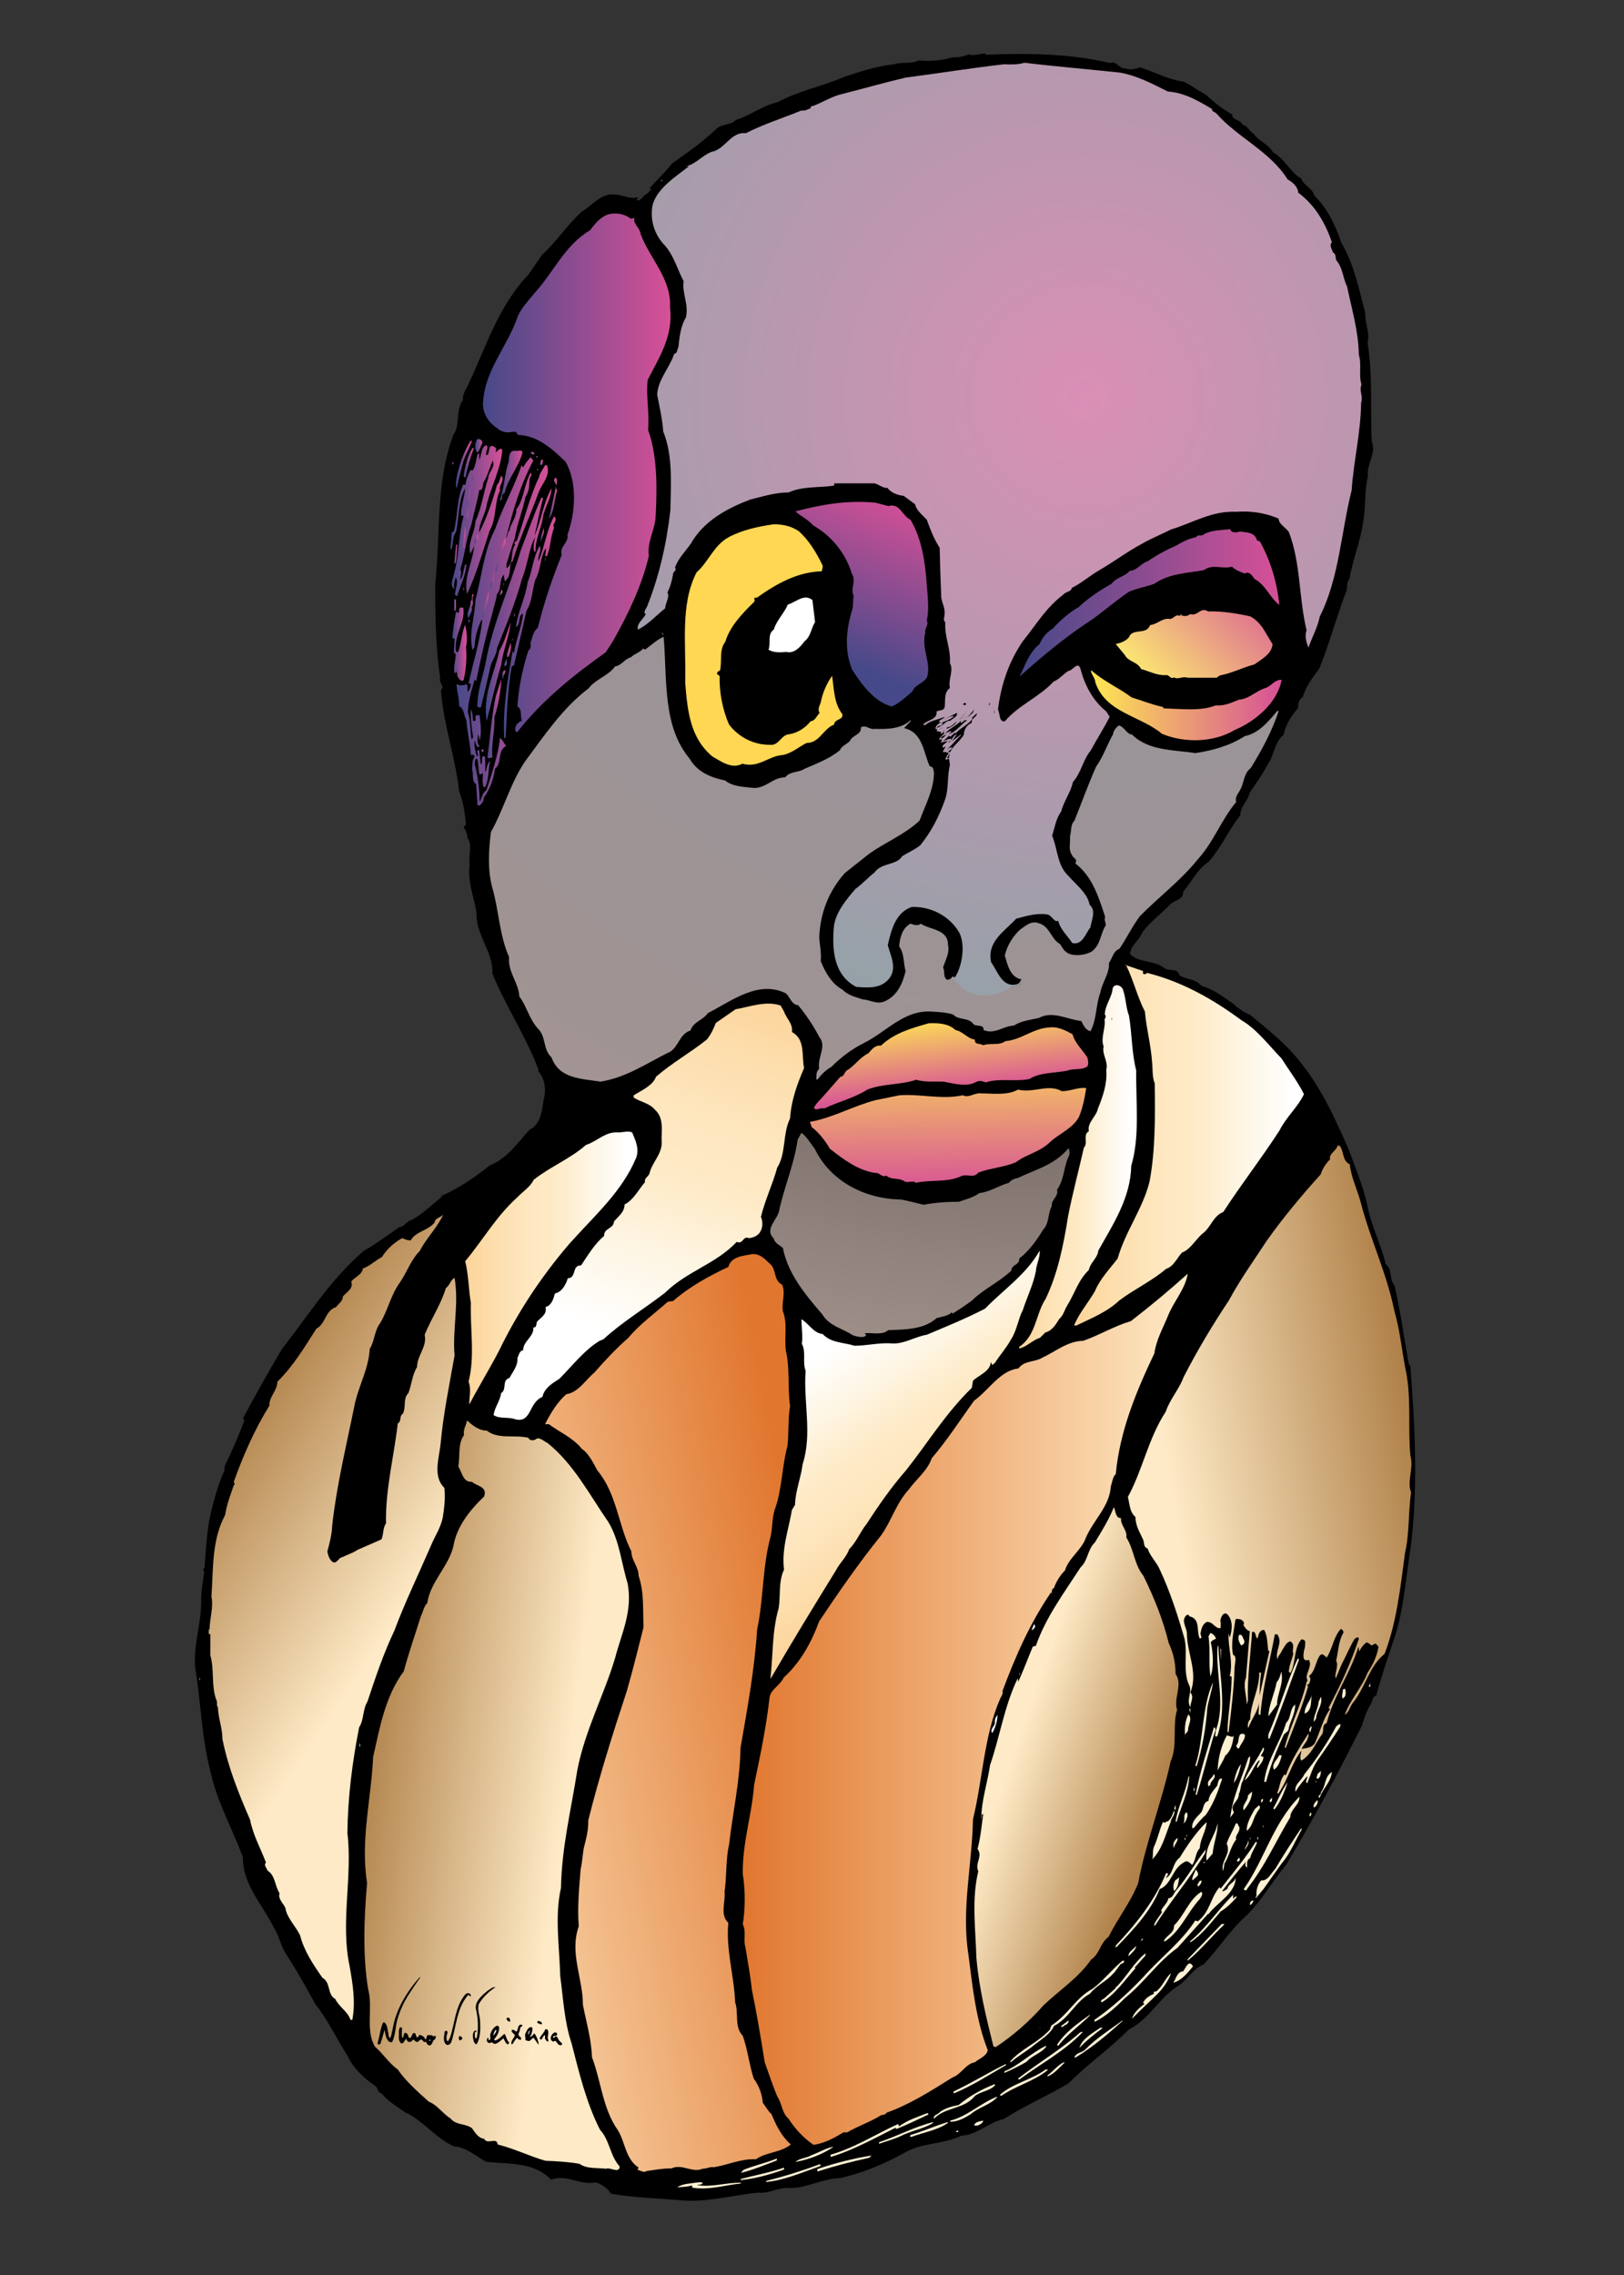 <?xml version="1.0" encoding="UTF-8"?> <!-- Generator: Adobe Illustrator 15.1.0, SVG Export Plug-In . SVG Version: 6.00 Build 0) --> <svg xmlns="http://www.w3.org/2000/svg" xmlns:xlink="http://www.w3.org/1999/xlink" version="1.1" id="Layer_1" x="0px" y="0px" width="500px" height="700px" viewBox="-20 -16.5 500 700" xml:space="preserve"><rect x="-20" y="-16.5" width="500" height="700" fill="#333333" stroke="none"/> <path d="M414.222,403.755l-0.466-0.464c-1.516-8.161-2.564-16.441-4.431-24.368c-1.748-1.748-0.465-4.78-2.682-6.412 c-1.398-6.179-4.547-11.892-5.713-18.304c-1.283-5.829-3.614-11.31-5.596-16.789c-4.196-9.559-8.395-19.004-15.039-27.165 c-4.314-5.596-10.027-10.026-15.507-14.574c-1.981-0.699-3.73-2.098-5.479-3.614c-3.031-2.099-6.062-4.314-9.444-5.247 c-1.748-2.215-4.663-1.865-6.763-3.265c-0.466-2.332-3.263-1.049-4.663-2.215c-3.031-2.449-8.044-1.516-10.493-4.314 c0.117-2.682,2.914-4.197,3.731-6.646c2.564-3.265,5.596-5.597,8.394-8.395c1.282-1.516,4.313-1.516,4.197-4.081 c2.566-3.031,4.315-6.878,7.812-9.21c3.962-4.43,6.178-9.793,9.792-14.34c0-2.799,2.45-4.548,2.914-6.996 c1.981-2.915,3.849-5.48,5.365-8.395c2.214-2.915,2.098-6.995,5.012-9.327c0.7-3.031,2.216-5.712,4.432-8.161 c0.117-1.399,0.232-2.798,1.516-3.498c0.934-3.381,3.147-6.063,5.129-8.861c3.149-7.811,5.363-16.322,8.396-24.017 c0.232-1.166-0.118-2.565,0.815-3.381c1.048-6.179,3.498-11.775,4.312-18.071c0.815-4.547,0.232-8.977,1.398-13.524 c-0.465-3.964,2.683-7.112,1.166-10.843c-0.465-10.376,0.351-20.169-1.282-30.43c0.816-3.147-0.933-6.062-0.7-9.094 c-1.98-7.461-3.498-14.923-7.345-21.569c-1.866-5.246-4.198-10.493-8.395-14.573c-0.466-2.215-3.265-3.032-3.964-5.13 c-3.381-1.982-5.13-6.18-8.744-8.161c-1.397-2.565-4.312-3.265-5.946-5.713c-1.398-0.699-1.749-2.448-3.38-2.681 c-0.583-1.749-3.032-1.166-3.265-3.264c-2.683-1.399-5.479-3.615-7.929-5.946c-2.449-1.283-4.431-2.915-6.995-4.081 c-4.781-0.7-8.861-2.915-13.291-4.431c-1.397,0.467-3.146,0.933-4.663,0.35c-1.866,0.233-2.799-2.565-4.548-1.632 c-12.241-2.915-25.532-3.148-38.59-2.565l0.35-0.35c-1.866-0.117-3.497,0.816-5.479,0.233c-1.516,0.7-3.147,0.933-5.014,0.933 c-3.147,0.932-6.762,1.282-10.376,0.932c-2.099,1.166-5.128,0.35-7.46,1.166c-5.48,0.583-10.377,2.215-15.274,3.847 c-6.763,2.915-14.107,4.314-20.637,7.812c-4.546,1.049-8.394,4.081-12.824,5.48c-1.632,1.749-4.313,1.049-6.062,2.798 c-4.314,4.081-8.978,7.345-13.641,10.609c-2.215,2.915-5.13,5.479-7.112,7.928c0.233,0,0.583-0.466,0.816,0l-1.399,1.399 c-1.282,0.466-1.749,2.332-3.147,1.981c0.232-0.232,0.232-0.699,0.466-0.932c-2.681,0.7-4.78-0.816-7.229-0.816 c-4.197-0.583-6.995,3.381-10.143,5.247c-4.547,4.081-7.929,9.443-12.242,13.291l-4.081,5.946 c-9.677,10.144-13.291,22.968-19.004,34.744c-0.699,1.282-1.399,2.448-1.282,3.964c-2.332,3.264-0.7,7.578-2.915,10.726 c-5.48,14.457-3.964,30.313-5.597,46.052c0,9.561,0.117,19.47,1.516,28.797c-0.583,1.516,1.632,2.332,0.233,3.731 c0.816,10.726,4.431,20.403,5.596,31.012c1.166,3.148,1.865,6.763,2.099,10.377l-0.7,0.699c0.583,1.049,1.166,1.982,1.166,3.381 c1.632,1.981,0.233,5.596,0.7,8.161c-0.816,5.479,1.515,10.26,2.098,15.156c-0.116,6.762,5.13,11.542,4.897,18.421 c4.081,10.027,10.376,19.354,14.224,29.613l-0.233,0.233c1.749,1.866,2.448,4.547,2.098,7.462 c-0.933,3.847-0.583,8.627-4.664,10.726c-3.614,3.962-6.995,8.977-12.242,10.958c-4.78,3.848-9.793,7.228-15.272,9.56h0.699 c-2.915,2.216-6.062,5.479-9.676,7.346c-1.516,0.351-1.982,1.981-3.614,2.1c-3.615,2.563-7.112,5.129-10.843,7.228 c-10.26,8.745-17.255,20.053-25.3,30.313c-4.197,7.111-8.278,14.341-12.125,21.569l0.233-0.233l0.35,0.583 c-1.749,4.78-3.847,9.444-6.063,14.107l-0.116,1.398c-1.865,4.08-3.031,8.395-4.081,12.707c-1.283,5.247-1.516,11.076-1.982,16.556 c0.233,0.7-0.933,1.166-0.117,1.749c-0.349,3.147-1.049,6.179-0.932,9.21c0,6.995-2.449,13.407-1.866,20.286 c1.749,10.492,1.982,21.686,4.664,31.829c1.982,9.443,6.762,17.604,10.027,26.582c-0.117,8.395,6.179,14.69,9.677,21.918 c1.632,2.565,1.982,5.48,3.731,8.045c3.264,5.014,6.062,10.026,8.861,15.157c3.964,5.013,6.645,10.842,10.026,16.089 c1.633,3.614,5.014,6.879,8.395,9.094c1.049,0.701,0.7,2.1,1.982,2.331c2.215,2.683,4.547,3.849,7.228,5.83 c5.363,2.331,9.561,8.044,15.04,10.492c3.848,0.233,6.762,3.033,10.026,4.782c7.112,0.699,14.69,0,19.937,5.479 c4.897-1.865,8.744,1.865,13.757,0.815c1.865,0.583,3.731,1.867,4.663,3.498c7.462,1.284,14.924,1.399,22.619,2.1 c7.461,0.466,15.273-1.749,22.851-2.449c3.148,0.467,5.946-1.749,9.561-1.399c5.479,0,10.026-2.915,15.39-3.032 c6.879-1.514,13.641-4.312,19.938-7.811c5.246-3.147,12.009-2.564,17.487-5.246c4.896-0.233,8.512-4.197,13.058-5.129 c6.412-4.081,13.408-7.113,19.938-10.959c5.83-5.946,12.59-10.493,18.536-16.556c6.646-3.381,9.211-9.793,15.507-13.642 c2.915-1.98,4.197-5.013,7.578-6.412c4.78-5.013,8.043-10.493,13.289-15.156c4.432-4.312,7.93-10.493,12.126-15.506 c8.277-13.758,16.09-28.331,23.317-42.788c0.699-2.215,1.399-4.547,2.683-6.529c0.699-0.934,0.349-2.331,1.749-2.798 c1.632-6.18,3.729-12.125,5.712-18.071c2.449-7.461,3.147-15.739,4.313-23.55C416.787,444.328,415.735,423.692,414.222,403.755z M291.222,287.167c-6.996,1.166-12.825-1.166-18.654-3.498C278.396,286.001,284.226,288.333,291.222,287.167 c0,0,6.995-1.166,0-1.166C298.217,286.001,291.222,287.167,291.222,287.167z"></path> <radialGradient id="SVGID_1_" cx="131.212" cy="499.267" r="354.436" gradientTransform="matrix(1 0 0 -1 174 562)" gradientUnits="userSpaceOnUse"> <stop offset="0" style="stop-color:#93929D"></stop> <stop offset="0.63" style="stop-color:#9D9395"></stop> <stop offset="1" style="stop-color:#A5958F"></stop> </radialGradient> <path fill="url(#SVGID_1_)" d="M291.222,287.167c-6.716,1.119-12.355-0.985-17.951-3.218c-0.364,0.607-1.02,1.094-1.753,1.003 c-1.282-1.049-0.465-2.448-1.166-3.731c0.701-2.332,2.1-4.43,1.518-6.995c0-4.897-5.48-4.547-8.395-6.529 c-0.701,0.816-2.332,0.35-3.148,0c-2.564,1.399-3.265,4.314-3.497,6.996c1.632,2.099,1.282,5.246,1.981,7.578 c-0.816,3.614-2.449,7.461-6.179,9.21c-2.565,1.283-4.664-0.35-6.995-0.466c-2.332-0.816-4.432-1.166-6.296-3.031 c-3.265-1.749-5.363-5.479-6.646-8.744c0.232-2.915-0.35-4.78-0.467-7.462c0.35-7.461,2.915-13.99,7.812-19.586l7.347-5.83 c5.128-3.731,11.191-6.062,15.738-10.376c1.75-4.78,4.313-9.327,4.432-14.574c-0.118-0.816-0.118-2.099-1.284-2.099 c-1.981-4.198-2.099-10.493-7.929-11.776l2.216-2.332h-0.35c-2.798,2.565-6.995,2.682-10.844,2.565 c-1.632,0.35-2.798-1.399-4.313-0.466c0.232,2.332-2.682,2.332-3.381,4.198c-1.049,1.049-2.682,1.632-3.031,2.798 c-3.264,2.681-7.113,4.081-10.842,5.712c-1.865,1.283-4.547,0.7-6.062,2.682c-3.847,0-5.596,3.148-9.444,3.265 c-3.147-0.35-6.646-0.35-9.094-2.332c-4.197-0.816-8.511-2.565-10.843-6.646c-8.511-10.143-6.878-24.6-8.044-37.541 c-1.749,0.699-3.847,2.564-5.712,3.964l-0.583-0.35c-1.049,1.283-2.798,1.633-3.731,2.682c-1.982,0.466-2.915,2.565-4.896,2.798 c-2.215,3.031-5.946,3.847-8.161,6.762c-8.044,6.063-13.758,14.69-19.587,22.502c-4.547,6.762-6.528,14.69-10.493,21.686 c-0.699,5.596-1.049,11.425,0.35,16.905c2.098,6.995,2.215,14.923,5.246,21.569c-0.466,4.664,2.915,7.811,3.148,12.125 c2.332,3.147,3.031,6.996,5.829,10.027c2.449,2.448,1.399,6.295,4.081,8.744c2.332,6.645,9.327,6.528,15.041,7.461 c7.578-1.166,13.874-5.363,20.519-8.744c3.614-1.283,3.498-5.829,7.229-6.995c0.816-2.682,3.847-3.148,5.363-5.363 c7.345-3.731,15.506-10.26,24.018-6.063c1.282,1.166,1.749,3.498,3.73,3.615c2.448,2.915,4.78,6.412,6.529,9.793 c2.449,2.915-0.699,6.296,0,9.794c-1.049,0.816-0.816,2.215-0.933,3.264h0.466c1.166-1.632,2.565-2.915,4.197-3.847 c2.916-2.915,6.297-5.48,10.028-7.345c6.878-3.381,12.242-10.143,20.636-9.677c1.981,0.117,4.78,0.233,6.878,0.933 c1.632,1.866,4.663,0.7,6.296,3.031c0.933,0.7,3.146-0.117,3.031,1.749c3.497,1.399,6.062-1.283,9.327-1.399 c2.331-1.515,5.13-1.749,7.694-2.332c4.198-2.332,8.744,0.467,13.059,0.933c0.701,1.283,1.166,2.682,2.799,3.148 c1.98-3.498,1.63-8.044,3.03-11.775c0.583-3.265,2.915-6.063,2.682-9.211c1.166-1.632,1.166-3.498,3.267-4.43 c2.213-3.265,3.846-6.762,6.294-10.027c5.597-5.713,12.592-10.959,17.72-17.372c5.015-5.48,7.23-12.125,11.894-17.722 c-0.467-1.399,0.583-2.564,1.166-3.614c1.282-2.216,1.166-5.247,3.264-6.763c3.497-5.596,6.53-11.309,8.628-17.488l-0.35-0.232 c-2.683,3.264-5.83,6.995-10.027,7.811c-4.547,2.915-9.793,4.431-15.274,5.247c-6.295-1.049-14.34-0.583-19.47-5.713 c-1.749-0.117-2.332-2.449-4.081-2.798c-0.933,0.699-1.632,1.632-1.749,2.681c-1.865,3.265-3.031,6.878-5.246,10.027 c-2.449,5.479-4.43,11.076-6.645,16.556c-1.283,1.282-0.934,3.381-1.399,5.013c0.233,1.749-0.583,3.847,0.583,5.479 c0.233,1.049,1.982,1.282,1.049,2.682c5.363,4.081,7.229,10.493,9.21,16.439c-0.35,1.049,0.117,1.516,0.233,2.564 c-1.749,2.565-1.517,6.063-4.432,8.161c-1.981,1.05-4.779,1.399-6.761,0.7c-1.517-0.583-2.1-1.749-2.915-3.031 c-2.799-1.516-3.148-5.479-6.53-6.413c-2.448-0.932-4.197,0.933-5.83,1.982c-2.214,2.098-3.962,4.897-4.663,7.928 c0.816,2.799,1.632,6.763,5.13,7.345c-0.248,0.413-0.503,0.934-0.873,1.249C296.116,286.35,291.222,287.167,291.222,287.167z"></path> <radialGradient id="SVGID_2_" cx="139.993" cy="456.332" r="433.276" gradientTransform="matrix(1 0 0 -1 174 562)" gradientUnits="userSpaceOnUse"> <stop offset="0" style="stop-color:#DA8FB5"></stop> <stop offset="1" style="stop-color:#3FB898"></stop> </radialGradient> <path fill="url(#SVGID_2_)" d="M399.181,101.792c-0.934-2.915,0.118-6.18-0.814-9.094c-0.119-7.345-2.216-14.224-3.616-20.986 c-1.282-2.564-1.282-5.713-3.264-8.044c-0.467-0.816,0-1.982-1.05-2.449c-0.351-0.933-1.281-2.448-0.351-3.147 c-1.98-5.713-5.012-11.309-10.374-15.273c-0.118-1.866-1.749-3.265-3.266-4.081c-5.479-8.744-15.389-12.825-22.033-20.403 c-0.467-0.35-1.284-0.466-1.284-1.282c-4.081-2.449-8.394-5.013-13.524-5.363c-4.78-2.332-9.444-4.896-14.808-5.83 c-9.793-1.049-19.703-1.865-29.38-3.031c-1.981,0.583-4.08,0.583-6.295,0.466c-10.143,1.166-20.169,2.798-30.196,4.081 c-6.995,1.632-13.873,3.614-20.752,5.363c-3.031,0.932-6.296,3.031-8.628,3.614l0.117,0.467c-0.933,0.233-1.749,0.932-2.915,0.699 c-5.713,2.332-11.659,4.197-17.139,6.996c-4.547-0.583-6.412,5.014-10.493,5.713c-2.915,1.049-5.596,4.43-8.044,4.313l1.049,0.116 c-4.081,3.265-9.677,6.646-11.192,11.893c-0.933,4.896,0.7,9.443,3.964,12.708c2.682,3.264,3.731,7.228,5.597,10.842 c-0.583,3.614,1.632,6.996,0.699,11.076c-1.632,2.682-1.982,5.946-2.332,9.21c-0.467,0.699-0.233,1.865-1.283,1.982 c-1.399,4.314-5.014,7.928-5.246,12.591c0.699,3.614,1.632,7.695,1.865,11.31c3.031,7.461,2.332,16.089,2.215,24.134 c-1.166,10.493-3.498,20.519-7.229,29.846c-0.35,0.7-1.283,1.749-0.35,2.216c-0.7,1.515-2.915,2.915-2.448,4.779 c3.031-1.398,5.829-4.547,8.395-6.528c0.116-1.749,1.516-3.614,0.699-4.897c0.933-1.749,1.399-3.731,1.749-5.596 c-0.116-0.816,1.399-1.282,0.583-1.982c0.816-2.682,3.265-5.13,4.897-7.461c3.964-6.996,11.192-10.843,18.188-13.524 c3.847-0.933,7.695-2.215,11.892-2.215c4.314-1.982,9.328-1.399,13.991-2.099l0.118-0.699h12.357c1.4,0.35,2.566,1.516,3.965,1.398 c1.166,1.516,3.031,2.215,5.014,2.449l3.497,2.565c0.35,1.865,2.332,3.381,3.614,4.78c1.049,2.915,2.215,5.946,3.965,8.628 c0.116,5.247,0.232,9.094,0.465,14.457c-0.117,2.098,1.283,3.73,1.049,5.946c0,1.049-0.583,1.749,0.233,2.564 c-0.351,4.431,1.749,8.044,1.398,12.475c1.283,2.332-0.583,5.013,0,7.695c-1.981,1.516-1.283,3.964-1.632,6.062 c-0.467,1.049-1.633,0.7-2.448,1.166c0.231,2.682-3.032,2.565-4.198,4.081l0.7,0.117c1.631-1.516,4.081-1.632,5.946-2.565 c-0.35,0.816-1.633,0.816-1.749,1.633c0.233,0,0.35-0.117,0.466,0.116c-0.7,0.583-1.516,0.933-1.516,1.982l0.582,0.117l-0.231,0.583 l1.397,0.233l-0.116,0.583c0.466,0.117,0.7-0.816,1.166-0.35c-0.466,0.816-1.399,1.283-1.749,2.099h1.049l-0.466,0.933l2.215-0.466 c-0.583,0.583-1.632,1.049-1.749,1.865c0.35,0.35,0.7-0.116,1.049-0.233l-0.934,1.749h1.167v0.232c0.232,0,0.466-0.116,0.699,0.117 c-0.466,0.583-0.699,1.166-1.049,1.749c0.351,0.583,0.7-0.117,1.166,0l0.233,1.982c-0.934,3.614-0.233,7.461-1.632,10.959 c-1.749,4.897-4.081,9.444-7.462,13.641c-1.748,1.399-3.729,2.215-5.597,3.381c-1.749,2.915-6.294,1.866-8.511,5.013 c-2.099,1.632-3.848,3.614-5.829,5.014c-2.915,3.381-5.946,6.995-6.646,11.309c-0.7,7.346-0.117,15.273,6.879,18.888 c3.613,0.233,7.345,0.583,9.909-2.332c2.798-3.148,0.7-7.229-0.232-10.493c1.049-4.547,2.331-10.027,7.345-11.775 c5.829-0.233,11.659,2.681,14.69,7.928c2.215,4.314,0.457,12.362-2.25,14.729c-0.05,0.174,0.254-1.44,0.155-1.275 c3.566,6.349,11.683,7.701,17.95,3.218c0,0,4.896-0.816,2.392-1.083c-0.154,0.13-0.322,0.233-0.525,0.267 c-4.546,1.166-5.946-4.081-7.929-6.762c-1.398-6.413,4.197-9.561,7.695-13.408c3.032-0.816,6.412-1.866,9.678-1.283 c1.282,0.233,2.214,2.681,3.265,1.866c0.583,2.681,2.915,4.664,4.314,6.878c3.146,0.816,4.081-2.915,5.595-4.78 c0.351-2.215,1.866-5.13-0.232-6.995c-0.698-3.615-4.196-6.179-6.528-8.861c-3.498-3.264-3.267-8.277-5.016-12.358 c0.816-2.565,1.166-5.247,2.799-7.462c0.816-3.264,2.914-5.829,3.614-9.094c2.564-2.798,3.031-6.762,5.479-9.676 c1.867-3.498,4.081-6.879,5.829-10.377l-1.047-1.632c-4.199-3.381-6.647-8.161-7.931-13.057c-0.813-2.682-2.448,0.583-3.729,0.583 c-1.518,0.933-2.915,2.682-4.548,3.265c-4.547,4.897-10.609,7.112-15.04,12.242c-1.865,0.233-1.397-2.332-2.098-3.614 c0.932-7.695,3.381-14.807,7.695-21.103c4.081-5.013,6.996-10.143,12.358-14.223c0.816-1.049,2.448-0.816,2.682-2.099 c3.033-1.515,5.479-3.73,8.511-5.479c4.433-2.565,8.744-5.83,13.177-8.161c2.796-1.632,5.829-2.798,8.744-4.314 c6.645-1.982,12.59-5.83,20.168-5.479c4.432-0.35,9.095,0.35,13.06,2.098c0.116,1.749,2.098,2.682,3.146,4.081 c3.73,9.677,3.031,20.17,5.479,30.313c-0.699,1.632,0,4.081,0.583,5.247c1.166-3.264,2.798-6.179,3.497-9.561 c5.948-11.775,6.531-25.882,9.794-38.824c0.583-8.861,2.798-17.605,2.915-26.932C399.764,105.29,398.366,103.889,399.181,101.792z"></path> <polygon fill="#FFFFFF" points="183.61,39.299 183.61,38.951 183.96,38.951 "></polygon> <linearGradient id="SVGID_3_" gradientUnits="userSpaceOnUse" x1="-45.303" y1="433.052" x2="12.292" y2="433.052" gradientTransform="matrix(1 0 0 -1 174 562)"> <stop offset="0" style="stop-color:#464989"></stop> <stop offset="1" style="stop-color:#D65097"></stop> </linearGradient> <path fill="url(#SVGID_3_)" d="M174.283,50.841l1.05-0.349c-0.583,1.749,1.632,3.031,1.865,4.896 c2.799,7.695,9.561,13.758,9.095,22.735c1.049,8.861-3.381,15.39-6.879,22.269c-0.583,4.897,0.583,10.144,0.116,15.39 c2.915,7.928,2.799,18.188,2.332,26.465c-0.116,4.197-2.682,7.812-2.099,12.358c-2.215,9.327-6.412,17.955-11.076,26.232 l-2.215,3.381c-10.027,7.112-19.587,14.807-27.166,24.484h-0.466c-0.699-1.632,0.466-2.915,1.866-3.498 c-0.7-1.398,0.233-3.381-1.399-4.313c0.35-5.946,1.633-11.776,3.382-17.255c1.282-0.816,0.233-2.099,0.932-3.148 c0.35-1.399,0.816-2.915,1.982-3.848c1.865-7.694,4.43-15.156,7.345-22.385c-0.816-2.682,2.215-3.614,1.749-6.179 c2.448-6.646,3.148-16.089-0.583-22.501c-4.43-4.314-8.744-8.044-14.69-8.278c-0.466-1.283-1.282-0.933-2.332-0.816 c-1.283,0.233-3.031-0.233-4.081-1.283c-2.449-1.516-3.964-3.964-4.313-6.646c0-10.726,7.578-18.304,10.726-27.748 c1.166-2.682,3.381-4.896,5.13-7.112c5.83-6.295,9.327-14.807,17.139-19.354c1.632-2.215,3.964-5.129,7.229-5.129 C171.018,49.093,172.766,49.676,174.283,50.841z"></path> <path fill="#FFFFFF" d="M136.742,81.972l-0.117,0.933L136.742,81.972z"></path> <linearGradient id="SVGID_4_" gradientUnits="userSpaceOnUse" x1="-47.403" y1="441.325" x2="-45.537" y2="441.325" gradientTransform="matrix(1 0 0 -1 174 562)"> <stop offset="0" style="stop-color:#464989"></stop> <stop offset="1" style="stop-color:#D65097"></stop> </linearGradient> <path fill="url(#SVGID_4_)" d="M128.463,119.863c-0.466,0.932-0.7,1.981-1.399,2.915c-0.933-0.7-0.933-2.448-0.466-3.498 C126.832,117.88,128.697,118.814,128.463,119.863z"></path> <linearGradient id="SVGID_5_" gradientUnits="userSpaceOnUse" x1="-53.348" y1="435.551" x2="-48.684" y2="435.551" gradientTransform="matrix(1 0 0 -1 174 562)"> <stop offset="0" style="stop-color:#464989"></stop> <stop offset="1" style="stop-color:#D65097"></stop> </linearGradient> <path fill="url(#SVGID_5_)" d="M125.316,119.162c-0.699,2.099-1.982,4.198-2.682,6.413c-0.7,2.681-1.515,5.363-1.982,8.161 c-0.583-1.049-0.116-2.915,0.117-4.197c0.933-3.73,2.099-7.228,4.081-10.376H125.316z"></path> <linearGradient id="SVGID_6_" gradientUnits="userSpaceOnUse" x1="-55.33" y1="418.342" x2="-39.357" y2="418.342" gradientTransform="matrix(1 0 0 -1 174 562)"> <stop offset="0" style="stop-color:#464989"></stop> <stop offset="1" style="stop-color:#D65097"></stop> </linearGradient> <path fill="url(#SVGID_6_)" d="M129.747,123.594c1.398-0.233,0.117-4.197,2.681-2.448c0.466,0.233,0.35,0.933,0.117,1.399 c0.7,0.117,1.049-1.516,2.098-0.7c-0.349,5.713-3.381,11.193-4.779,16.905c-0.35,3.032-2.449,5.48-2.332,8.628 c2.215-4.314,4.081-9.561,5.479-14.69c0.933-0.816,0.816-2.215,1.399-2.798c1.049,1.632-0.933,2.915-0.466,4.547 c-1.749,3.498-1.05,8.627-3.148,12.242c-2.215,6.645-4.081,13.407-6.995,19.586c-1.166-5.13,1.866-10.027,2.215-15.04 c-0.232,1.049-0.815,1.749-1.166,2.682c-1.049-3.381,1.399-6.529,1.516-10.026c1.982-4.197,2.448-8.861,3.964-13.292 c0-1.981,2.215-3.031,1.399-5.362c-0.933,1.749-1.515,4.663-2.915,6.762c-0.233,0.933,0,2.332-1.282,2.332 c-0.583,3.615-1.633,6.879-2.332,10.26c-1.633,4.78-2.099,9.443-3.498,14.224c0.583,0.583,0,1.982,0,3.031 c0.932-0.933,0.932-3.031,1.515-4.664h0.35c-0.116,3.381-1.865,6.529-2.798,9.677c-0.35,0.117-0.466-0.233-0.7-0.35 c0.117-1.866,1.166-3.964,0.233-5.363c-0.35,1.166-0.7,2.565-0.35,3.614c-1.749-1.049-0.35-3.381-0.117-5.013 c1.632-5.713,1.283-11.776,2.915-17.488l-0.816-0.117c0-3.032,1.049-5.597,1.283-8.395c-2.098,3.614-1.865,8.977-2.798,13.407 c-1.166,1.399-0.816,3.615-1.399,5.363l-0.35-0.233l0.466-5.013l0.583-0.233c1.283-4.896,0.816-9.91,2.915-14.457l0.7,0.117 c0.117-1.632,0.816-3.148,1.516-4.547l0.7,0.117c0.932-1.516,1.049-3.498,1.515-5.13h0.467v1.866 c0.816-1.516,0.466-3.848,2.215-4.547C130.678,121.377,129.28,122.428,129.747,123.594z"></path> <linearGradient id="SVGID_7_" gradientUnits="userSpaceOnUse" x1="-51.25" y1="436.123" x2="-48.102" y2="436.123" gradientTransform="matrix(1 0 0 -1 174 562)"> <stop offset="0" style="stop-color:#464989"></stop> <stop offset="1" style="stop-color:#D65097"></stop> </linearGradient> <path fill="url(#SVGID_7_)" d="M125.898,121.377c-1.049,2.798-1.981,5.946-2.564,8.978c-0.35,0.117-0.7-0.233-0.583-0.583 c0.466-2.915,1.166-5.83,2.682-8.395H125.898z"></path> <linearGradient id="SVGID_8_" gradientUnits="userSpaceOnUse" x1="-40.173" y1="432.191" x2="-33.172" y2="432.191" gradientTransform="matrix(1 0 0 -1 174 562)"> <stop offset="0" style="stop-color:#464989"></stop> <stop offset="1" style="stop-color:#D65097"></stop> </linearGradient> <path fill="url(#SVGID_8_)" d="M140.822,122.895c-1.166,4.43-4.547,7.928-5.48,12.358c-1.398,0.233-0.117,2.216-1.515,2.216 c1.515-3.731,1.398-8.045,2.798-11.893c0.117-1.282,0-3.498,1.982-3.381C139.306,122.428,140.939,121.612,140.822,122.895z"></path> <linearGradient id="SVGID_9_" gradientUnits="userSpaceOnUse" x1="-30.613" y1="439.118" x2="-29.564" y2="439.118" gradientTransform="matrix(1 0 0 -1 174 562)"> <stop offset="0" style="stop-color:#464989"></stop> <stop offset="1" style="stop-color:#D65097"></stop> </linearGradient> <path fill="url(#SVGID_9_)" d="M144.437,123.243c-0.35,0.233-0.816,0-1.05-0.35l0.233-0.467 C143.854,122.428,144.785,122.778,144.437,123.243z"></path> <linearGradient id="SVGID_10_" gradientUnits="userSpaceOnUse" x1="-28.981" y1="437.952" x2="-28.398" y2="437.952" gradientTransform="matrix(1 0 0 -1 174 562)"> <stop offset="0" style="stop-color:#464989"></stop> <stop offset="1" style="stop-color:#D65097"></stop> </linearGradient> <path fill="url(#SVGID_10_)" d="M145.603,123.944v0.35c-0.233-0.233-0.816,0.117-0.583-0.466 C145.251,123.709,145.368,124.061,145.603,123.944z"></path> <linearGradient id="SVGID_11_" gradientUnits="userSpaceOnUse" x1="-53.465" y1="384.232" x2="-25.601" y2="384.232" gradientTransform="matrix(1 0 0 -1 174 562)"> <stop offset="0" style="stop-color:#464989"></stop> <stop offset="1" style="stop-color:#D65097"></stop> </linearGradient> <path fill="url(#SVGID_11_)" d="M144.202,125.227c-3.964,7.345-6.413,15.739-8.395,23.784c0.583-0.466,0.35-1.749,1.05-2.332 c0.35-2.099,2.215-3.964,2.098-6.413c2.099-2.798,2.332-6.295,3.498-9.327c0.35-0.7,0.466-1.399,0.933-1.982 c0.7,0.699-0.35,1.399-0.35,2.215c-0.117,2.099-0.117,3.498-1.282,5.247c-0.816,4.314-2.565,8.278-3.265,12.708 c-0.933,2.448-1.749,5.479-2.565,7.928v1.283c2.448-1.399,1.049-5.014,2.682-7.229c-0.816-1.049,0.699-0.815,0.699-1.749 c2.216-6.296,3.731-12.941,6.646-19.004c0.233-1.399,1.282-2.448,1.865-3.731h0.583c1.166,3.265-1.516,5.597-2.565,8.395 c-2.564,7.112-5.829,13.991-8.044,21.335h-0.349c-0.7,1.749,0,4.547-1.982,5.946v0.466l-0.35-2.449 c-1.516,1.516-0.583,4.431-2.099,5.946c-0.35,2.332-1.049,4.081-1.516,6.295c-1.982,6.763-3.498,13.758-4.897,20.52l-0.466-0.466 c-0.933,3.264-1.982,6.529-2.098,10.026c0.932,2.565,0.699,5.713,1.166,8.395l0.466-0.699c-0.466-2.682-0.816-5.83-0.7-8.511 c0.7,0.933,0.466,2.332,0.7,3.498h0.7c0.233-0.466-0.35-1.749,0.583-1.749h0.699c0.233,2.449,0.816,5.363,0,7.812 c-0.116-0.699-0.116-1.399-0.583-1.982c0.233,1.049-0.466,2.798,0.583,3.614c-0.116,0.233-0.35,0.35-0.699,0.35 c-0.233-0.699-0.7-1.049-0.583-1.865h-0.233c-0.233,1.515,0.233,3.264,0.7,4.779c0.816-0.466-0.583-2.098,0.7-1.981l0.466,4.313 c0.583,0,0.35-1.282,0.466-1.982c-0.117-0.233,0.233-0.35,0.349-0.466c0.7-0.117,0.467,0.7,0.583,1.166v3.847 c0.467-0.816,0.583-3.031,1.516-3.498c-0.7,2.682-0.233,5.247-1.516,7.928l-0.466,0.116c-0.583-1.166-0.232-2.915-0.232-4.313 l-1.05,0.466c-0.466-1.516-0.233-3.381-0.699-4.897c-0.933-0.116-0.583,0.933-0.816,1.516c0.933,3.614,1.516,7.578,1.516,11.659 c0.7-0.816,0.816-2.798,2.099-3.498c1.749-5.247,3.614-10.959,4.197-16.089c0.699,0.35,1.282,1.749,1.865,2.448 c-2.798,1.632-1.166,5.247-3.381,6.995c-0.466,3.265-1.632,6.413-3.498,8.978c0,0.933-0.466,1.749-1.282,2.332 c-0.816,0.233-0.699-0.7-0.699-1.166l-0.35-5.363c-1.516-0.932-0.7-3.148-1.283-4.664c0.233-1.166-0.116-2.681,0.816-3.731 l-0.466-0.815c-0.117,0.232-0.466,0.349-0.7,0.117c-0.233-3.731-1.166-7.112-1.399-10.727c-0.699-0.7-0.583-3.498-2.215-4.197 c0.117-2.099-0.7-4.43-0.815-6.762c1.049,0.466,2.098,0.466,3.264,0c0.233,0.699,0,1.632,0.233,2.332 c0.466-0.35,0.932-1.516,0.932-2.448l-0.699-0.117c1.399-6.529,3.498-12.825,4.197-19.354l-0.233-0.233 c-0.933,2.099-1.749,4.313-1.982,6.762c-0.233,0.816,0.117,1.866-0.816,2.449c-1.166-5.363,0.816-10.144,0.933-15.273 c1.982-7.229,2.564-15.157,6.062-21.802c2.332-6.763,5.946-13.058,8.161-19.704l0.466,0.7c0.583-1.049,1.399-2.215,2.332-3.147 L144.202,125.227z"></path> <linearGradient id="SVGID_12_" gradientUnits="userSpaceOnUse" x1="-27.815" y1="436.285" x2="-27" y2="436.285" gradientTransform="matrix(1 0 0 -1 174 562)"> <stop offset="0" style="stop-color:#464989"></stop> <stop offset="1" style="stop-color:#D65097"></stop> </linearGradient> <path fill="url(#SVGID_12_)" d="M147,126.275c-0.117,0.35-0.7,0.35-0.815,0.117l0.466-1.516 C147.7,124.992,146.885,125.809,147,126.275z"></path> <linearGradient id="SVGID_13_" gradientUnits="userSpaceOnUse" x1="-54.747" y1="436.008" x2="-54.281" y2="436.008" gradientTransform="matrix(1 0 0 -1 174 562)"> <stop offset="0" style="stop-color:#464989"></stop> <stop offset="1" style="stop-color:#D65097"></stop> </linearGradient> <path fill="url(#SVGID_13_)" d="M119.719,125.692c-0.35,0.233,0.117,0.816-0.466,0.7v-0.816 C119.37,125.809,119.602,125.692,119.719,125.692z"></path> <linearGradient id="SVGID_14_" gradientUnits="userSpaceOnUse" x1="-47.402" y1="434.268" x2="-47.169" y2="434.268" gradientTransform="matrix(1 0 0 -1 174 562)"> <stop offset="0" style="stop-color:#464989"></stop> <stop offset="1" style="stop-color:#D65097"></stop> </linearGradient> <path fill="url(#SVGID_14_)" d="M126.832,127.324l-0.233,0.816L126.832,127.324z"></path> <linearGradient id="SVGID_15_" gradientUnits="userSpaceOnUse" x1="-28.668" y1="434.035" x2="-28.398" y2="434.035" gradientTransform="matrix(1 0 0 -1 174 562)"> <stop offset="0" style="stop-color:#464989"></stop> <stop offset="1" style="stop-color:#D65097"></stop> </linearGradient> <path fill="url(#SVGID_15_)" d="M145.603,128.373c-0.467-0.117-0.233-0.583,0-0.815V128.373z"></path> <linearGradient id="SVGID_16_" gradientUnits="userSpaceOnUse" x1="-48.568" y1="431.644" x2="-47.868" y2="431.644" gradientTransform="matrix(1 0 0 -1 174 562)"> <stop offset="0" style="stop-color:#464989"></stop> <stop offset="1" style="stop-color:#D65097"></stop> </linearGradient> <path fill="url(#SVGID_16_)" d="M125.431,131.639c-0.233-0.816,0.35-1.749,0.7-2.565 C125.666,129.89,125.898,130.939,125.431,131.639z"></path> <linearGradient id="SVGID_17_" gradientUnits="userSpaceOnUse" x1="-45.77" y1="431.527" x2="-45.653" y2="431.527" gradientTransform="matrix(1 0 0 -1 174 562)"> <stop offset="0" style="stop-color:#464989"></stop> <stop offset="1" style="stop-color:#D65097"></stop> </linearGradient> <rect x="128.23" y="129.89" fill="url(#SVGID_17_)" width="0.117" height="1.166"></rect> <linearGradient id="SVGID_18_" gradientUnits="userSpaceOnUse" x1="-25.017" y1="425.174" x2="-22.452" y2="425.174" gradientTransform="matrix(1 0 0 -1 174 562)"> <stop offset="0" style="stop-color:#464989"></stop> <stop offset="1" style="stop-color:#D65097"></stop> </linearGradient> <path fill="url(#SVGID_18_)" d="M151.548,134.319c-0.932,2.915-0.815,6.529-2.564,8.861c0.7-3.148,1.516-6.763,2.215-10.144 c0.117-1.049-1.516-1.865,0-2.564C152.131,131.755,150.498,133.271,151.548,134.319z"></path> <linearGradient id="SVGID_19_" gradientUnits="userSpaceOnUse" x1="-50.201" y1="426.164" x2="-49.035" y2="426.164" gradientTransform="matrix(1 0 0 -1 174 562)"> <stop offset="0" style="stop-color:#464989"></stop> <stop offset="1" style="stop-color:#D65097"></stop> </linearGradient> <path fill="url(#SVGID_19_)" d="M123.799,138.634c0.349-1.282,0.349-3.964,1.166-5.596 C124.382,134.785,125.083,137.233,123.799,138.634z"></path> <linearGradient id="SVGID_20_" gradientUnits="userSpaceOnUse" x1="-47.052" y1="394.526" x2="-24.201" y2="394.526" gradientTransform="matrix(1 0 0 -1 174 562)"> <stop offset="0" style="stop-color:#464989"></stop> <stop offset="1" style="stop-color:#D65097"></stop> </linearGradient> <path fill="url(#SVGID_20_)" d="M149.799,133.736c-0.116,3.264-2.215,5.946-2.681,9.21c-0.583,3.498-2.332,6.412-2.215,10.26h-0.466 c-0.35-1.516,0-3.148,0.35-4.547c-1.982,3.614-2.332,8.744-4.081,12.941c-1.982,7.345-4.897,14.34-7.695,21.336 c-0.117,2.448-1.982,4.197-2.215,6.645l-2.681,11.426c-0.467,0.466-0.816,0-1.166-0.117c0-4.664,1.632-8.978,2.565-13.408 c2.099-11.893,7.345-23.085,10.843-34.744c2.099-5.363,3.964-10.843,6.296-16.089h0.583c-1.049,3.848-1.749,7.812-2.682,11.776 C146.534,143.997,147.352,138.051,149.799,133.736z"></path> <linearGradient id="SVGID_21_" gradientUnits="userSpaceOnUse" x1="63.088" y1="376.279" x2="83.491" y2="425.246" gradientTransform="matrix(1 0 0 -1 174 562)"> <stop offset="0" style="stop-color:#464989"></stop> <stop offset="1" style="stop-color:#D65097"></stop> </linearGradient> <path fill="url(#SVGID_21_)" d="M253.562,139.217c3.498-1.05,4.197,3.031,6.763,4.197c3.498,5.946,4.547,13.058,5.013,20.054 c0.234,3.381,0.816,7.461,0,10.959c0.701,1.399-0.699,2.332-0.465,3.731c-1.283,5.013,1.865,8.977,0.583,13.641 c-1.049,1.982-3.73,2.332-4.547,4.431c-1.865,1.632-3.964,3.614-6.296,4.664c-5.479-1.399-9.443-6.995-12.241-11.309 c-2.448-5.946-1.866-12.125-0.116-18.071c0.582-1.516,0.232-2.915,0.582-4.664c-1.166-2.099,0.933-4.547-0.582-6.879 c-1.866-6.179-6.18-11.542-11.893-14.807c-1.516-1.749-3.73-2.798-5.479-4.313c7.928-2.099,15.856-3.498,24.601-2.682 L253.562,139.217z"></path> <linearGradient id="SVGID_22_" gradientUnits="userSpaceOnUse" x1="-50.784" y1="420.452" x2="-49.734" y2="420.452" gradientTransform="matrix(1 0 0 -1 174 562)"> <stop offset="0" style="stop-color:#464989"></stop> <stop offset="1" style="stop-color:#D65097"></stop> </linearGradient> <path fill="url(#SVGID_22_)" d="M123.216,143.646l1.049-4.197C123.917,140.614,124.617,142.831,123.216,143.646z"></path> <linearGradient id="SVGID_23_" gradientUnits="userSpaceOnUse" x1="-38.774" y1="385.535" x2="-23.211" y2="385.535" gradientTransform="matrix(1 0 0 -1 174 562)"> <stop offset="0" style="stop-color:#464989"></stop> <stop offset="1" style="stop-color:#D65097"></stop> </linearGradient> <path fill="url(#SVGID_23_)" d="M150.614,145.861c-1.166,2.798-1.049,5.946-2.215,8.744h-0.583c0.117-0.815,0.35-1.515,0.233-2.448 c-1.749,2.565-1.516,6.762-3.264,9.794c-0.933,3.147-0.933,6.645-2.682,9.443l-3.848,16.79l-0.7,0.349 c-1.282,7.112-1.515,14.69-1.865,22.035h-0.467c-0.466-9.094,1.05-17.954,2.565-26.465h0.35c0,0.116,0,0.349,0.117,0.349 c0.583-4.197,2.332-7.812,2.798-12.125c-1.749,0.466-0.466,3.147-2.215,4.081c0.583-4.664,2.915-8.978,3.614-13.758 c1.516-3.73,1.632-7.694,3.731-11.192c0.699,1.749-0.816,3.031-0.351,4.664c1.866-4.431,2.449-9.561,4.78-13.758 C152.015,143.646,149.683,144.695,150.614,145.861z"></path> <path fill="#FFD753" d="M226.048,147.027c3.031,2.798,5.247,6.413,6.996,10.027c0.583,0.7,0,1.515,0,2.215 c-7.578,0.233-13.991,3.848-20.054,8.161c-1.515-0.233-0.117,0.7-0.932,1.399c-3.615,3.498-7.346,7.461-8.744,12.125 c-1.982,2.565-0.933,5.83-1.633,8.861c-0.233,0.117-0.583,0.233-0.816,0.583c-0.466,0.816,0.583,0.583,0.7,1.283 c-0.117,5.013,0.933,10.259,2.915,14.806c3.031,3.848,7.462,6.18,12.475,6.18c3.032,0.35,3.381-3.148,6.18-3.265 c2.448-0.466,4.78-1.866,6.412-3.964c1.399-0.116,1.865-1.632,2.798-2.565c-0.699-1.282,0-2.098,0.35-3.264 c0.584-2.915,1.749-5.713,3.498-8.161c0.583,4.081,0.583,8.511,3.148,11.775c0.35,1.981-2.332,1.283-2.565,3.264 c-3.147,1.049-4.547,5.713-8.394,5.597c-2.565,1.282-4.547,3.147-7.346,3.73c-4.43,0.233-7.345,4.081-12.475,2.682 c-3.265,1.749-6.529-0.7-9.211-2.216c-6.995-5.83-7.694-14.34-8.394-22.735c0.35-11.775-1.632-23.9,3.498-33.927 c3.73-3.265,5.246-8.278,9.91-10.843c4.197-2.215,8.977-3.265,13.874-3.964C221.034,144.812,223.717,145.395,226.048,147.027z"></path> <linearGradient id="SVGID_24_" gradientUnits="userSpaceOnUse" x1="-51.95" y1="412.523" x2="-50.784" y2="412.523" gradientTransform="matrix(1 0 0 -1 174 562)"> <stop offset="0" style="stop-color:#464989"></stop> <stop offset="1" style="stop-color:#D65097"></stop> </linearGradient> <path fill="url(#SVGID_24_)" d="M123.1,152.042c-1.049-0.233-0.7,0.933-1.049,1.282l1.166-7.694 C123.799,147.727,122.633,150.058,123.1,152.042z"></path> <linearGradient id="SVGID_25_" gradientUnits="userSpaceOnUse" x1="-27.349" y1="413.923" x2="-26.766" y2="413.923" gradientTransform="matrix(1 0 0 -1 174 562)"> <stop offset="0" style="stop-color:#464989"></stop> <stop offset="1" style="stop-color:#D65097"></stop> </linearGradient> <path fill="url(#SVGID_25_)" d="M146.652,150.176c-0.583-1.399,0.583-2.682,0.583-4.197 C147.935,147.61,146.652,148.776,146.652,150.176z"></path> <linearGradient id="SVGID_26_" gradientUnits="userSpaceOnUse" x1="119.901" y1="392.996" x2="199.883" y2="392.996" gradientTransform="matrix(1 0 0 -1 174 562)"> <stop offset="0" style="stop-color:#464989"></stop> <stop offset="1" style="stop-color:#D65097"></stop> </linearGradient> <path fill="url(#SVGID_26_)" d="M361.757,147.027c1.749,0.35,4.08,0.117,5.014,2.099c0.118,0.583,0.583,1.049,1.049,0.815 c3.381,6.063,5.364,12.708,6.063,19.704c-2.799-2.099-4.199-6.179-7.697-8.044c-0.583-1.049-1.749-2.449-2.915-1.632 c-1.397-0.466-3.03-1.166-3.962-2.098c-3.033,0.815-6.062-0.933-8.628,1.049c-5.129,0.933-10.843,1.049-15.272,4.197 c-2.565,0.933-5.365,1.399-7.812,2.448c-4.547,3.031-9.095,7.229-13.759,10.143c-6.877,4.664-13.99,10.61-19.937,15.973 c1.749-3.498,2.798-7.229,6.18-10.027c0.7-1.749,2.215-3.731,3.964-4.664c2.448-2.682,5.129-5.014,8.162-6.762 c2.914-2.798,6.528-5.13,10.025-7.112c1.633-2.099,3.965-2.099,5.598-3.964c2.332-0.116,3.379-2.332,5.479-2.915 c2.799-1.982,5.947-3.614,9.095-5.013c1.865-1.166,3.73-1.982,5.829-2.448c0.699-1.049,1.516-0.117,2.332-0.816 c2.332-1.399,5.363-1.283,8.161-1.633C359.19,147.61,360.707,147.378,361.757,147.027z"></path> <linearGradient id="SVGID_27_" gradientUnits="userSpaceOnUse" x1="-47.723" y1="412.582" x2="-46.935" y2="412.582" gradientTransform="matrix(1 0 0 -1 174 562)"> <stop offset="0" style="stop-color:#464989"></stop> <stop offset="1" style="stop-color:#D65097"></stop> </linearGradient> <path fill="url(#SVGID_27_)" d="M126.365,150.876c-0.816-0.933,0.35-1.982,0.699-2.915 C127.763,149.127,126.481,149.941,126.365,150.876z"></path> <linearGradient id="SVGID_28_" gradientUnits="userSpaceOnUse" x1="-41.456" y1="407.685" x2="-38.541" y2="407.685" gradientTransform="matrix(1 0 0 -1 174 562)"> <stop offset="0" style="stop-color:#464989"></stop> <stop offset="1" style="stop-color:#D65097"></stop> </linearGradient> <path fill="url(#SVGID_28_)" d="M134.41,154.257c-1.866,1.049-0.466,4.081-1.866,5.363c0.466-2.099,0.583-4.314,1.749-6.18 c-0.233-1.749,0.816-3.031,1.166-4.43C136.742,151.224,133.592,152.042,134.41,154.257z"></path> <linearGradient id="SVGID_29_" gradientUnits="userSpaceOnUse" x1="-54.165" y1="408.036" x2="-53.232" y2="408.036" gradientTransform="matrix(1 0 0 -1 174 562)"> <stop offset="0" style="stop-color:#464989"></stop> <stop offset="1" style="stop-color:#D65097"></stop> </linearGradient> <path fill="url(#SVGID_29_)" d="M120.768,151.107c-0.117,1.749-0.117,3.848-0.466,5.713h-0.466l0.583-5.713H120.768z"></path> <linearGradient id="SVGID_30_" gradientUnits="userSpaceOnUse" x1="-26.183" y1="406.402" x2="-26.066" y2="406.402" gradientTransform="matrix(1 0 0 -1 174 562)"> <stop offset="0" style="stop-color:#464989"></stop> <stop offset="1" style="stop-color:#D65097"></stop> </linearGradient> <rect x="147.817" y="155.072" fill="url(#SVGID_30_)" width="0.117" height="1.05"></rect> <linearGradient id="SVGID_31_" gradientUnits="userSpaceOnUse" x1="-42.972" y1="399.525" x2="-41.806" y2="399.525" gradientTransform="matrix(1 0 0 -1 174 562)"> <stop offset="0" style="stop-color:#464989"></stop> <stop offset="1" style="stop-color:#D65097"></stop> </linearGradient> <path fill="url(#SVGID_31_)" d="M131.029,165.098c-0.233-1.516,0.116-3.147,1.166-4.43h-0.233v-0.816h0.233 C132.311,161.601,131.495,163.349,131.029,165.098z"></path> <linearGradient id="SVGID_32_" gradientUnits="userSpaceOnUse" x1="-39.008" y1="398.242" x2="-38.774" y2="398.242" gradientTransform="matrix(1 0 0 -1 174 562)"> <stop offset="0" style="stop-color:#464989"></stop> <stop offset="1" style="stop-color:#D65097"></stop> </linearGradient> <path fill="url(#SVGID_32_)" d="M135.226,163.001c0,0.466-0.466,0.815-0.233,1.515v-1.515H135.226z"></path> <linearGradient id="SVGID_33_" gradientUnits="userSpaceOnUse" x1="-51.366" y1="397.309" x2="-51.133" y2="397.309" gradientTransform="matrix(1 0 0 -1 174 562)"> <stop offset="0" style="stop-color:#464989"></stop> <stop offset="1" style="stop-color:#D65097"></stop> </linearGradient> <path fill="url(#SVGID_33_)" d="M122.868,164.866l-0.233,0.35v-1.049C122.751,164.399,122.984,164.632,122.868,164.866z"></path> <linearGradient id="SVGID_34_" gradientUnits="userSpaceOnUse" x1="-40.173" y1="396.202" x2="-39.59" y2="396.202" gradientTransform="matrix(1 0 0 -1 174 562)"> <stop offset="0" style="stop-color:#464989"></stop> <stop offset="1" style="stop-color:#D65097"></stop> </linearGradient> <path fill="url(#SVGID_34_)" d="M134.41,166.264l-0.583,0.466l0.583-1.865C134.875,165.333,134.758,165.798,134.41,166.264z"></path> <linearGradient id="SVGID_35_" gradientUnits="userSpaceOnUse" x1="-45.653" y1="392.412" x2="-43.554" y2="392.412" gradientTransform="matrix(1 0 0 -1 174 562)"> <stop offset="0" style="stop-color:#464989"></stop> <stop offset="1" style="stop-color:#D65097"></stop> </linearGradient> <path fill="url(#SVGID_35_)" d="M128.813,173.727l-0.466-0.466c0.583-2.681,1.166-5.247,2.099-7.811 C130.794,168.364,128.929,170.812,128.813,173.727z"></path> <linearGradient id="SVGID_36_" gradientUnits="userSpaceOnUse" x1="-49.748" y1="392.004" x2="-48.101" y2="392.004" gradientTransform="matrix(1 0 0 -1 174 562)"> <stop offset="0" style="stop-color:#464989"></stop> <stop offset="1" style="stop-color:#D65097"></stop> </linearGradient> <path fill="url(#SVGID_36_)" d="M125.898,166.615c-0.932,1.049,0.233,2.448-0.699,3.614c0.35,1.399-0.583,2.332-0.933,3.498 c-1.049-1.865,0.816-3.264,0.583-5.13c0.816-0.699,0.233-1.398,0.583-2.332C125.666,166.264,125.666,166.499,125.898,166.615z"></path> <path fill="#FFFFFF" d="M230.943,174.893c-1.282,2.099-1.282,4.431-3.264,5.946c-1.283,1.749-3.148,3.848-5.597,3.265 c-1.632,0.116-3.73,0.35-5.479-0.7c0.816-1.866-0.466-4.78,1.632-6.18c0.816-2.798,3.264-5.129,4.314-7.694 c2.448-0.7,5.013-3.498,7.578-1.399L230.943,174.893z"></path> <linearGradient id="SVGID_37_" gradientUnits="userSpaceOnUse" x1="-54.164" y1="392.353" x2="-53.698" y2="392.353" gradientTransform="matrix(1 0 0 -1 174 562)"> <stop offset="0" style="stop-color:#464989"></stop> <stop offset="1" style="stop-color:#D65097"></stop> </linearGradient> <path fill="url(#SVGID_37_)" d="M120.302,167.897c0.116,1.049,0.116,2.332,0,3.498h-0.466v-3.498H120.302z"></path> <linearGradient id="SVGID_38_" gradientUnits="userSpaceOnUse" x1="-54.748" y1="380.346" x2="-50.55" y2="380.346" gradientTransform="matrix(1 0 0 -1 174 562)"> <stop offset="0" style="stop-color:#464989"></stop> <stop offset="1" style="stop-color:#D65097"></stop> </linearGradient> <path fill="url(#SVGID_38_)" d="M122.633,170.461c0.7,4.78-3.031,8.395-2.215,13.524l0.583,0.233 c1.049-2.681,1.049-5.829,2.215-8.511c0.466,2.099,0.816,4.78,0.233,6.879c0.35,3.265,0,7.112-0.7,10.143 c-0.816,0.816-1.749-0.699-1.982-1.399c0.117-0.466-0.232-0.7-0.117-1.283l-0.699,0.7c-0.467-1.866,0.35-3.964,0.35-6.062 l-0.583-0.35l0.233-4.43h-0.7c0.233-2.565,0.583-5.479,1.166-8.161l0.816,0.35c0.233-0.583-0.116-1.632,0.816-1.749 C122.168,170.579,122.401,170.461,122.633,170.461z"></path> <linearGradient id="SVGID_39_" gradientUnits="userSpaceOnUse" x1="158.388" y1="363.575" x2="196.279" y2="403.215" gradientTransform="matrix(1 0 0 -1 174 562)"> <stop offset="0" style="stop-color:#FFF46F"></stop> <stop offset="1" style="stop-color:#D65097"></stop> </linearGradient> <path fill="url(#SVGID_39_)" d="M364.904,173.144c3.615,1.866,4.897,5.597,6.879,8.511c-0.116,3.032-3.498,4.78-5.598,6.296 c-3.613,0.933-6.877,2.681-10.609,3.381l-1.049,0.7h-8.86c-1.516-0.583-3.032,0.7-4.198-0.117c-1.049,0.7-1.398-0.7-2.332-0.7 c-2.797,0.233-5.246-1.166-7.811-1.865c-1.166-2.332-3.848-2.099-5.014-4.314l-2.798-3.381c1.749-0.35,3.849-1.166,4.432-2.798 c1.749-1.866,5.012-0.117,6.178-3.031c2.216-0.233,3.849-2.332,6.18-1.866c1.166-0.233,1.749-1.632,2.915-0.933l0.467-0.583 l0.232,0.349c-0.117-0.117-0.232,0-0.232,0.117c0.815,0.117,1.981,0.35,2.68-0.466c2.45,0.815,3.149-2.332,5.598-0.816 C356.275,171.51,360.591,172.21,364.904,173.144z"></path> <linearGradient id="SVGID_40_" gradientUnits="userSpaceOnUse" x1="-32.945" y1="390.315" x2="-32.712" y2="390.315" gradientTransform="matrix(1 0 0 -1 174 562)"> <stop offset="0" style="stop-color:#464989"></stop> <stop offset="1" style="stop-color:#D65097"></stop> </linearGradient> <path fill="url(#SVGID_40_)" d="M141.288,171.51l-0.233,0.35L141.288,171.51z"></path> <linearGradient id="SVGID_41_" gradientUnits="userSpaceOnUse" x1="-35.744" y1="389.264" x2="-35.51" y2="389.264" gradientTransform="matrix(1 0 0 -1 174 562)"> <stop offset="0" style="stop-color:#464989"></stop> <stop offset="1" style="stop-color:#D65097"></stop> </linearGradient> <rect x="138.256" y="172.328" fill="url(#SVGID_41_)" width="0.233" height="0.815"></rect> <linearGradient id="SVGID_42_" gradientUnits="userSpaceOnUse" x1="-49.734" y1="387.567" x2="-49.501" y2="387.567" gradientTransform="matrix(1 0 0 -1 174 562)"> <stop offset="0" style="stop-color:#464989"></stop> <stop offset="1" style="stop-color:#D65097"></stop> </linearGradient> <path fill="url(#SVGID_42_)" d="M124.5,174.893c-0.35,0.117-0.35-0.583-0.233-0.933C124.382,174.31,124.848,174.542,124.5,174.893z"></path> <linearGradient id="SVGID_43_" gradientUnits="userSpaceOnUse" x1="-44.138" y1="371.834" x2="-36.792" y2="371.834" gradientTransform="matrix(1 0 0 -1 174 562)"> <stop offset="0" style="stop-color:#464989"></stop> <stop offset="1" style="stop-color:#D65097"></stop> </linearGradient> <path fill="url(#SVGID_43_)" d="M134.292,188.184c-1.749,5.713-2.915,11.192-4.43,17.138c-1.399-7.811,2.332-14.457,3.847-21.569 c1.632-2.681,2.449-5.946,3.498-8.744C136.742,179.44,134.875,183.637,134.292,188.184z"></path> <linearGradient id="SVGID_44_" gradientUnits="userSpaceOnUse" x1="-53.464" y1="386.058" x2="-53.348" y2="386.058" gradientTransform="matrix(1 0 0 -1 174 562)"> <stop offset="0" style="stop-color:#464989"></stop> <stop offset="1" style="stop-color:#D65097"></stop> </linearGradient> <rect x="120.536" y="175.359" fill="url(#SVGID_44_)" width="0.116" height="1.166"></rect> <polygon fill="#FFFFFF" points="184.193,178.857 183.61,177.923 184.193,178.623 "></polygon> <linearGradient id="SVGID_45_" gradientUnits="userSpaceOnUse" x1="-36.21" y1="381.685" x2="-36.093" y2="381.685" gradientTransform="matrix(1 0 0 -1 174 562)"> <stop offset="0" style="stop-color:#464989"></stop> <stop offset="1" style="stop-color:#D65097"></stop> </linearGradient> <rect x="137.79" y="180.023" fill="url(#SVGID_45_)" width="0.117" height="0.583"></rect> <linearGradient id="SVGID_46_" gradientUnits="userSpaceOnUse" x1="-38.541" y1="377.082" x2="-36.792" y2="377.082" gradientTransform="matrix(1 0 0 -1 174 562)"> <stop offset="0" style="stop-color:#464989"></stop> <stop offset="1" style="stop-color:#D65097"></stop> </linearGradient> <path fill="url(#SVGID_46_)" d="M136.624,185.618h-0.466c-0.466,0.7,0.466,2.332-0.7,2.915c-0.816-0.699,1.049-2.215,0.583-3.614 l1.166-3.614C137.558,182.586,137.09,184.335,136.624,185.618z"></path> <linearGradient id="SVGID_47_" gradientUnits="userSpaceOnUse" x1="-47.985" y1="372.883" x2="-47.869" y2="372.883" gradientTransform="matrix(1 0 0 -1 174 562)"> <stop offset="0" style="stop-color:#464989"></stop> <stop offset="1" style="stop-color:#D65097"></stop> </linearGradient> <path fill="url(#SVGID_47_)" d="M126.131,188.65l-0.117,0.933L126.131,188.65z"></path> <linearGradient id="SVGID_48_" gradientUnits="userSpaceOnUse" x1="-39.357" y1="371.076" x2="-38.542" y2="371.076" gradientTransform="matrix(1 0 0 -1 174 562)"> <stop offset="0" style="stop-color:#464989"></stop> <stop offset="1" style="stop-color:#D65097"></stop> </linearGradient> <path fill="url(#SVGID_48_)" d="M134.993,192.148h-0.35c0.117-0.7-0.232-2.215,0.816-2.449 C135.924,190.748,134.643,191.215,134.993,192.148z"></path> <linearGradient id="SVGID_49_" gradientUnits="userSpaceOnUse" x1="141.913" y1="361.518" x2="200.581" y2="361.518" gradientTransform="matrix(1 0 0 -1 174 562)"> <stop offset="0" style="stop-color:#FFE752"></stop> <stop offset="1" style="stop-color:#D65097"></stop> </linearGradient> <path fill="url(#SVGID_49_)" d="M328.413,198.094c3.146,0.932,6.179,2.215,9.56,2.915l0.351,0.466 c5.246,0.117,11.425,0.932,15.972-0.933c2.563,0.233,4.896-0.816,7.112-1.749c3.265-0.232,5.363-2.798,8.278-3.614 c1.749-0.583,3.032-2.798,4.896-2.448c-1.281,6.995-8.044,12.708-14.456,15.389c-6.412,3.848-15.389,4.081-22.384,1.166 c-6.646-5.596-17.371-6.413-20.521-15.855c0-1.399-1.517-2.682-1.283-3.731C319.668,193.079,324.564,195.179,328.413,198.094z"></path> <linearGradient id="SVGID_50_" gradientUnits="userSpaceOnUse" x1="-43.904" y1="357.4" x2="-39.59" y2="357.4" gradientTransform="matrix(1 0 0 -1 174 562)"> <stop offset="0" style="stop-color:#464989"></stop> <stop offset="1" style="stop-color:#D65097"></stop> </linearGradient> <path fill="url(#SVGID_50_)" d="M132.195,204.272c0.233,4.081-1.05,8.395-0.583,12.358c-0.583-0.233-1.166,0.7-1.516-0.233 c0.816-6.296,1.283-12.825,2.565-18.771c0.583-1.749,1.166-3.614,1.749-5.246C134.06,196.461,133.477,200.309,132.195,204.272z"></path> <path d="M277.464,200.191c-0.351,0.583-0.816,0-1.166,0C276.764,200.191,277.113,199.26,277.464,200.191z"></path> <path d="M284.809,200.309l-0.35,0.233l0.232-0.816C284.925,199.726,284.691,200.075,284.809,200.309z"></path> <path d="M275.598,201.475l-1.166,0.816L275.598,201.475z"></path> <path d="M276.064,201.592l-0.35,0.35L276.064,201.592z"></path> <polygon points="277.695,204.39 280.027,201.708 279.444,202.874 "></polygon> <polygon points="275.247,205.206 278.047,201.823 275.83,204.623 "></polygon> <rect x="286.091" y="202.175" width="0.117" height="0.815"></rect> <path d="M273.498,202.874l-1.748,1.05L273.498,202.874z"></path> <path d="M272.45,205.321c-1.166-0.233-2.099,1.516-2.683,1.399c-0.465,0.35-0.814,0.7-1.397,0.7 c0.583-0.816,1.749-0.583,1.981-1.399h-0.7c0.815-0.466,3.147-1.049,4.08-2.215c-1.282,0-2.564,0.933-3.73,1.398l4.547-2.332 C275.132,203.807,273.266,204.623,272.45,205.321z"></path> <polygon points="276.53,204.973 278.396,202.874 276.996,204.506 "></polygon> <path d="M279.212,205.904c-1.517,0.583-2.448,2.099-2.448,3.615c-1.399,2.565-4.547,3.964-4.547,7.112l-0.7,0.233l1.05-1.865 c-0.117-0.233-0.467-0.117-0.816-0.117c0.466-0.466,1.282-0.7,1.398-1.399c-0.815-0.117-1.632,0.699-2.331,1.049 c1.865-1.049,3.264-3.264,5.128-4.896l-0.116-0.117l-2.798,2.098c0.233-0.233,1.049-1.399,1.517-2.215 c-1.05,0.35-1.517,1.865-2.449,2.682c-0.116-0.583,0.933-0.583,0.7-1.283c-0.815,0-1.632,0.466-2.449,0.816l1.866-1.749l0.351,0.35 l1.398-1.282l0.232,0.233c1.632-1.866,3.73-2.449,5.246-4.547l-0.232-0.233l1.517-1.399 C280.961,204.04,278.861,204.506,279.212,205.904z"></path> <path d="M278.629,204.973l-1.516,1.516L278.629,204.973z"></path> <path d="M277.695,205.206c-1.515,0.816-3.379,3.614-5.596,4.197c-0.232,0,0.583-0.35,0.816-0.7v-0.116 c-0.583-0.233-1.283,0.35-1.866,0.583c1.049-1.399,3.381-2.332,4.896-3.964l-0.231,0.7 C276.298,206.139,276.881,204.623,277.695,205.206z"></path> <path d="M271.401,207.77c0.116-0.117,0.116-0.35,0.116-0.466c1.284,0,2.099-1.049,3.033-1.866 C274.198,206.487,272.567,207.421,271.401,207.77z"></path> <linearGradient id="SVGID_51_" gradientUnits="userSpaceOnUse" x1="-47.985" y1="354.579" x2="-47.869" y2="354.579" gradientTransform="matrix(1 0 0 -1 174 562)"> <stop offset="0" style="stop-color:#464989"></stop> <stop offset="1" style="stop-color:#D65097"></stop> </linearGradient> <polygon fill="url(#SVGID_51_)" points="126.131,208.47 126.014,206.372 126.131,208.004 "></polygon> <polygon points="269.303,207.887 270.001,207.421 270.235,207.421 "></polygon> <path d="M270.119,207.887l-0.584,0.35L270.119,207.887z"></path> <polygon points="270.235,208.587 270.934,208.12 270.469,208.587 "></polygon> <path d="M269.652,210.684c0.35-0.816,1.166-0.816,1.749-1.282C271.167,209.636,270.469,210.802,269.652,210.684z"></path> <path d="M271.867,212.316l-1.398,0.7L271.867,212.316z"></path> <linearGradient id="SVGID_52_" gradientUnits="userSpaceOnUse" x1="-45.77" y1="347.467" x2="-45.187" y2="347.467" gradientTransform="matrix(1 0 0 -1 174 562)"> <stop offset="0" style="stop-color:#464989"></stop> <stop offset="1" style="stop-color:#D65097"></stop> </linearGradient> <path fill="url(#SVGID_52_)" d="M128.813,215c-0.233-0.233-0.466-0.233-0.583-0.467c-0.233-0.466,0.233-0.466,0.583-0.466V215z"></path> <linearGradient id="SVGID_53_" gradientUnits="userSpaceOnUse" x1="136.691" y1="226.156" x2="207.461" y2="226.156" gradientTransform="matrix(1 0 0 -1 174 562)"> <stop offset="0" style="stop-color:#FCD49A"></stop> <stop offset="0.188" style="stop-color:#FDDFAF"></stop> <stop offset="0.38" style="stop-color:#FEE7C0"></stop> <stop offset="0.514" style="stop-color:#FEEAC6"></stop> <stop offset="0.723" style="stop-color:#FEF5E3"></stop> <stop offset="0.949" style="stop-color:#FFFFFF"></stop> </linearGradient> <path fill="url(#SVGID_53_)" d="M331.91,283.087c0.465,0.35,0.933,0.117,1.282-0.233c10.61,2.682,20.054,7.928,29.031,14.573 c4.663,2.682,8.394,7.695,12.357,11.776c2.332,3.731,4.898,6.995,6.88,10.959c-1.749,3.848-5.598,7.229-7.463,11.076 c-5.479,8.511-11.774,16.555-17.371,25.184c-3.146,1.166-3.847,4.896-6.529,6.762c-2.097,1.866-3.613,4.781-6.178,5.712 c-1.517,1.632-2.566,4.314-4.898,5.015c-4.312,3.731-9.676,6.179-14.34,9.677c-3.963,3.73-8.861,5.596-13.407,7.812l-0.583-0.117 c1.631-3.849,4.312-6.878,6.412-10.493c1.516-3.729,4.664-6.995,6.995-10.027c2.332-8.278,7.695-15.273,9.793-23.55 c1.866-9.794,1.749-20.17,1.633-30.313c-0.817-2.099-0.583-4.197-0.817-6.529c-0.349-5.363-1.749-10.259-2.214-15.623 c-2.331-4.547-3.497-9.561-5.713-14.107l-0.7-0.349l5.83,1.981V283.087z"></path> <linearGradient id="SVGID_54_" gradientUnits="userSpaceOnUse" x1="119.786" y1="219.485" x2="156.017" y2="219.485" gradientTransform="matrix(1 0 0 -1 174 562)"> <stop offset="0" style="stop-color:#FCD49A"></stop> <stop offset="0.188" style="stop-color:#FDDFAF"></stop> <stop offset="0.38" style="stop-color:#FEE7C0"></stop> <stop offset="0.514" style="stop-color:#FEEAC6"></stop> <stop offset="0.723" style="stop-color:#FEF5E3"></stop> <stop offset="0.949" style="stop-color:#FFFFFF"></stop> </linearGradient> <path fill="url(#SVGID_54_)" d="M329.811,312.817c-1.397-5.363-1.281-11.309-2.214-16.789c-0.934-2.449-0.934-5.247-1.749-7.695 c-0.233-1.399-2.449-2.565-3.266-0.816c-0.232,2.915-2.331,5.13-2.449,8.161c0.818,0.7-0.348,1.283,0,1.982 c0.118,2.682-1.281,5.363-0.348,7.812c-0.583,2.565,1.514,4.547,0.814,7.229c0.352,4.197-1.049,8.161-2.563,11.892 c-0.467,2.45-3.382,4.313-2.799,6.996c-1.982,1.049-0.116,3.615-1.517,5.014c-1.631,7.112-3.497,14.107-4.896,21.219 c-1.399,8.861-3.148,17.488-6.878,25.3c-3.147,4.78-2.915,11.308-8.161,14.806v0.467c2.214-0.35,4.08-2.565,6.412-3.265l1.632-1.632 c2.215-0.583,3.264-2.565,4.313-4.197c1.282-1.05,1.632-2.915,2.564-4.313c2.214-3.615,3.264-7.579,6.529-10.727 c0.467-2.332,2.682-3.615,2.915-5.947c4.547-8.161,9.91-16.089,10.143-26.114C330.977,333.335,329.695,322.61,329.811,312.817z"></path> <linearGradient id="SVGID_55_" gradientUnits="userSpaceOnUse" x1="33.241" y1="275.044" x2="-4.067" y2="161.953" gradientTransform="matrix(1 0 0 -1 174 562)"> <stop offset="0" style="stop-color:#FCD49A"></stop> <stop offset="0.188" style="stop-color:#FDDFAF"></stop> <stop offset="0.38" style="stop-color:#FEE7C0"></stop> <stop offset="0.514" style="stop-color:#FEEAC6"></stop> <stop offset="0.723" style="stop-color:#FEF5E3"></stop> <stop offset="0.949" style="stop-color:#FFFFFF"></stop> </linearGradient> <path fill="url(#SVGID_55_)" d="M221.385,294.746c0.699,2.099,2.798,3.73,2.448,6.296c4.197,2.332,2.915,7.229,3.731,11.076 c-2.098,4.897-3.964,9.91-4.314,15.506c-2.332,4.664-1.166,10.727-3.964,15.156c-1.399,5.13-3.73,9.91-5.013,15.157 c0.583,1.166,0.583,3.031,0,4.197c-0.7,1.516-2.215,2.215-3.731,2.332c-1.866-0.816-1.632,1.981-3.73,1.166 c-6.529,6.878-15.273,8.977-22.036,15.622c-6.296,4.896-13.174,8.978-19.004,14.34l-1.166,0.467 c-4.78,2.915-8.511,7.812-12.359,11.659c-2.215,1.399-4.664,2.915-5.246,5.596c-4.313,1.749-3.265,8.161-8.394,6.88 c-2.216-0.816-4.664,0-6.646-1.285c0.35-2.447,1.982-4.312,2.332-6.762c1.865-1.166,0.117-3.963,2.565-4.663 c1.049-1.982,2.681-3.848,2.448-6.179c0.467-0.816,0.583-2.216,1.749-2.332c0-2.799,3.381-4.198,3.148-6.995 c1.283,0,0.7-1.399,1.283-1.982c1.166-1.166,3.031-2.215,2.449-4.314c1.981-0.583,2.448-2.563,2.915-4.196 c2.215-0.467,3.381-2.799,3.964-4.664c2.798-0.117,1.166-4.08,4.081-3.964c2.215-3.265,4.081-6.528,7.112-9.094 c-0.117-2.449,2.915-2.099,3.031-4.431c1.399-1.632,3.265-2.914,3.265-5.246c2.681-1.284,4.197-4.432,6.295-6.879 c-0.35-1.282,1.166-1.632,1.399-2.798c0.816-3.265,3.614-5.597,3.73-9.094c-0.233-3.615,0.933-7.695-2.098-10.375 c-1.749-2.1-4.431-2.332-6.529-3.731v-0.7c2.449-1.516,5.946-3.031,6.878-5.712c5.014-4.313,10.493-7.345,15.623-11.425 c1.282-1.515,2.099-3.381,2.798-5.13l6.062-4.197c4.547-0.815,9.327-2.681,13.874-1.166L221.385,294.746z"></path> <rect x="322.232" y="296.728" width="0.117" height="0.583"></rect> <linearGradient id="SVGID_56_" gradientUnits="userSpaceOnUse" x1="96.262" y1="267.192" x2="99.177" y2="241.543" gradientTransform="matrix(1 0 0 -1 174 562)"> <stop offset="0" style="stop-color:#FFE752"></stop> <stop offset="1" style="stop-color:#D65097"></stop> </linearGradient> <path fill="url(#SVGID_56_)" d="M274.198,300.457c2.215,0.35,3.731,2.682,5.947,2.915c-0.118,1.749,1.631,1.049,2.564,1.749 c2.099-0.816,4.78,0.233,6.878-1.282c4.781-0.35,8.511-3.964,13.525-4.197c2.563-0.35,5.014,0.933,7.112,2.099 c0.699,2.681,3.03,4.78,4.546,7.112c0.232,0.815,0.466,1.981,0,2.798c-1.982,1.283-4.197,0.466-6.18,1.283 c-3.963,0.815-8.278,0.466-11.659,2.564c-4.43,0.933-9.327-0.35-13.407,1.049c-1.048-0.35-1.981-0.699-3.031-0.116 c-2.915,1.632-6.763,0.466-10.027-0.117c-2.798-0.117-5.713,0.233-8.394-0.583c-4.78,1.632-10.376,1.166-15.04,3.031 c-4.197,2.683-8.977,3.73-13.291,5.83c-1.165-0.466-2.447,0.934-3.146-0.232c0.699-1.517,2.098-2.565,3.146-3.848l5.014-5.712 c1.166,0,1.166-1.282,1.866-1.865c2.45-1.399,4.081-4.081,6.763-5.363c0.934-1.049,1.981-2.565,3.848-2.332 c4.197-3.964,9.443-5.363,14.689-6.879C268.835,298.243,271.984,298.36,274.198,300.457z"></path> <linearGradient id="SVGID_57_" gradientUnits="userSpaceOnUse" x1="97.549" y1="260.69" x2="98.366" y2="211.256" gradientTransform="matrix(1 0 0 -1 174 562)"> <stop offset="0" style="stop-color:#FFE752"></stop> <stop offset="1" style="stop-color:#D65097"></stop> </linearGradient> <path fill="url(#SVGID_57_)" d="M314.421,318.296c-0.466,3.031-1.049,6.062-2.214,8.861c-1.981,3.615-6.062,5.129-8.861,7.696 c-3.147,3.146-7.229,3.729-10.61,6.294c-3.614,1.517-7.811,1.749-11.542,3.148c-1.398,1.865-3.38,0.35-5.129,1.049 c-4.313,2.099-9.561,1.048-14.107,2.099c-0.934-0.933-2.449,0.233-3.497-0.467c-1.632-1.165-4.081-0.349-5.597-1.748 c-1.398,0.7-2.1-1.049-3.381-0.816c-5.363-0.814-9.677-4.08-13.99-7.46c-1.399-2.45-3.381-5.014-5.713-6.763 c0.233-0.701-1.166-1.632,0.35-1.632c6.762-1.399,12.708-4.78,19.354-6.529l7.461-1.517c6.412-0.465,13.176,1.399,19.47,0 c1.982,0.934,3.498-0.815,5.479-0.583c3.615,0,8.278,0.701,11.541-1.166c4.782,1.166,9.327-1.866,13.408,0.466 C309.408,319.345,311.857,317.945,314.421,318.296z"></path> <linearGradient id="SVGID_58_" gradientUnits="userSpaceOnUse" x1="-50.783" y1="188.337" x2="2.017" y2="188.337" gradientTransform="matrix(1 0 0 -1 174 562)"> <stop offset="0" style="stop-color:#FCD49A"></stop> <stop offset="0.188" style="stop-color:#FDDFAF"></stop> <stop offset="0.38" style="stop-color:#FEE7C0"></stop> <stop offset="0.514" style="stop-color:#FEEAC6"></stop> <stop offset="0.723" style="stop-color:#FEF5E3"></stop> <stop offset="0.949" style="stop-color:#FFFFFF"></stop> </linearGradient> <path fill="url(#SVGID_58_)" d="M174.633,331.938c1.049,2.563,2.215,4.896,1.283,7.694c-4.431,10.61-12.825,17.839-20.636,26.583 c-8.861,10.376-15.973,21.218-21.686,32.995c-2.915,5.596-6.296,11.076-9.094,16.438c-0.117-1.982,0.7-4.663-0.233-6.995 c1.982-7.812,0.466-15.973,0.7-24.25c-0.7-4.081-0.7-8.744-1.749-12.825c5.363-6.412,9.677-13.99,16.089-19.703 c1.749-1.865,3.848-3.031,5.014-5.363c5.13-4.08,11.193-6.412,16.089-10.726c3.614-1.166,5.946-4.198,10.026-3.848 C171.835,331.938,173.349,331.354,174.633,331.938z"></path> <radialGradient id="SVGID_59_" cx="131.211" cy="499.264" r="354.434" gradientTransform="matrix(1 0 0 -1 174 562)" gradientUnits="userSpaceOnUse"> <stop offset="0" style="stop-color:#000000"></stop> <stop offset="1" style="stop-color:#A5958F"></stop> </radialGradient> <path fill="url(#SVGID_59_)" d="M230.828,336.95c4.896,10.144,15.622,15.507,26.582,15.622c2.332,0.467,4.547,1.05,6.996,1.633 c3.381-0.7,7.461-0.934,10.842-0.934c2.216-0.815,4.431-1.283,6.296-2.682c3.381-0.351,5.946-2.331,9.095-3.147 c0.699-0.933,1.748-1.283,2.797-1.516c5.364-2.565,11.193-3.964,15.507-9.095c0.466,0.583,0.466,1.981,0,2.683 c-1.517,3.38-1.283,6.995-3.498,10.026c0.583,2.099-1.866,3.031-1.632,5.13c-1.282,2.215-0.699,5.246-2.682,7.228 c-1.866,3.148-4.431,6.646-7.345,8.861c0.232,1.982-2.332,1.749-2.449,3.731c-3.848,3.613-8.627,5.712-12.125,9.209 c-1.865,1.398-4.197,2.915-6.062,4.081v-0.583c-1.283,1.283-3.148,1.398-4.78,1.866c-3.964,3.613-9.91,3.498-14.925,3.731 c-1.865,1.63-4.779,0.698-7.227,0.932l0.465,0.583c-0.584,1.049-2.915,0.466-4.197,0c-3.032-2.098-7.111-2.681-9.328-6.412 c-5.362-6.179-10.608-12.593-12.125-20.403c-1.049-0.934-2.564-1.517-2.798-2.914c-3.148-3.032,1.515-5.947,1.749-9.095 c1.632-7.228,4.547-13.873,5.596-21.336l1.166-2.099C228.38,333.22,229.546,335.317,230.828,336.95z"></path> <linearGradient id="SVGID_60_" gradientUnits="userSpaceOnUse" x1="242.524" y1="132.135" x2="166.741" y2="119.31" gradientTransform="matrix(1 0 0 -1 174 562)"> <stop offset="0" style="stop-color:#B08149"></stop> <stop offset="1" style="stop-color:#FEEAC6"></stop> </linearGradient> <path fill="url(#SVGID_60_)" d="M392.536,336.135c1.282,1.749,0.699,4.547,3.031,5.596c0.467,4.198,2.332,7.812,3.382,11.776 c2.914,11.309,8.042,21.802,10.374,33.462c1.633,5.596,2.216,11.425,3.266,17.137c2.1,9.096,0.815,18.188,1.633,27.281 c1.166,3.848-1.166,7.812,0.232,11.31c-0.933,6.295-0.467,12.591-1.866,18.537c-1.398,10.492-2.564,21.451-6.295,31.128 c-4.781,3.849-5.947,10.493-9.91,15.273c-0.815,1.166-1.166,2.798-2.332,3.498c1.517-4.431,5.246-8.394,6.995-12.942 c1.632-2.447,2.915-5.129,3.381-8.044c-0.466-0.232-0.583-1.166-1.398-0.815c-0.934,1.166-1.283-0.467-2.332-0.467 c-0.934,0.7-1.749,1.749-2.214,2.799l-0.235-1.517c-2.447,8.161-7.694,15.156-9.791,23.552c-1.633,0.582-0.701,2.331-1.399,3.38 c-1.982,2.682-3.265,6.295-6.412,8.161c-0.583-0.933-0.117-2.215,0.117-3.148c-3.032,3.731-4.198,8.978-7.113,13.176h-0.465 c0.932-1.981,0.814-4.08,2.331-5.829l0.35,0.351c1.632-4.548,4.314-8.745,6.995-12.943v0.934c-0.231,0.117-0.231,0.933-0.582,1.398 c-0.466,0.816-1.166,1.517-1.516,2.449c1.397-0.232,3.497-0.35,4.197-2.099c1.516-3.381,2.449-7.229,4.547-10.144l-0.466-0.35 c3.615-6.878,6.995-14.107,9.327-21.337c-0.351-0.932-0.816,0-1.283,0c-1.517,2.565-2.683,5.364-4.081,8.046l-1.748,4.196 c-0.583-1.398,1.048-3.729,0.117-5.479c0.7-2.798,0.7-6.063,2.214-8.512c0.117-0.583-0.233-0.933-0.7-1.282 c-2.331,2.332-2.565,6.062-4.43,8.86c-0.701-0.583-1.399-1.632-2.216-0.466c-1.282,1.982-1.282,4.663-3.265,6.18 c0.816,0.583,0.35,1.865-0.117,2.564c-0.231-0.117-0.351,0.117-0.466,0.233l0.35,0.35c-1.864,6.412-4.43,12.593-6.878,18.888h-0.35 c1.749-6.878,5.247-13.408,6.763-20.286c0.465-0.233,0.117-0.934,0-1.283c0-1.866,1.748-3.615,0.7-5.479 c-2.216,0.7-1.633-1.632-1.516-2.798c0.35-0.933,0.466-2.099,0.35-3.032c-0.35-0.349-0.7-0.465-1.166-0.465 c-2.449,2.914-1.633,7.578-3.382,10.375l-0.465-0.466c0.116-1.981,0.934-3.614,1.398-5.479c-0.583-1.166,0.701-2.915-0.934-3.847 c-1.398,0.349-1.749,1.748-2.563,2.797c-0.351,1.049-1.282,1.632-1.398,2.798c-0.815-2.682,1.63-5.014,0.116-7.461 c-0.116-0.466-0.583-0.232-0.932-0.232c-1.517,8.277-3.732,16.089-4.432,24.716c-0.231,0.117-0.467-0.117-0.582-0.232l0.231-5.015 c0.233,3.615-2.331,6.181-3.379,9.327c-0.234-0.465-0.234-1.98,0.583-2.681c0.116-5.13,2.915-9.327,2.796-14.574 c0.119,0.35,0.467,0.117,0.583,0.232c-0.35,2.332-0.464,4.548-0.464,6.995c1.047-4.663,1.98-9.209,3.03-13.757l-0.351,0.117 c-0.349-2.215-0.232-4.663-1.282-6.529c-1.05-0.117-1.748,1.049-1.865,1.982l-0.234,0.7c-0.698-0.7-0.349-2.332-1.63-2.1 c-0.467,6.995-1.517,14.341-1.284,21.103l-0.35,1.283c0-2.797-1.283-5.712-0.233-8.278l1.166-14.34 c-0.933-0.117-1.516-1.166-1.981-1.866c0.583-0.816-0.351-1.517-0.934-1.749c-0.465,0-1.166-0.351-1.516,0.117 c-0.466,3.498-1.516,7.345-0.7,10.843c1.166,0.233,0.583,2.449,0.466,3.615c-0.232,6.878-1.049,13.524-1.866,20.169l-0.349-0.117 c0.116-5.596,1.282-11.076,1.282-17.021l-0.583-0.117c1.166-4.431-0.583-8.744-0.351-13.175l0.351,1.283 c0.815-2.332,1.05-5.364-0.816-7.229c-1.283-0.7-1.865,1.049-2.098,1.981c0.232,0.7,0.117,1.517,0.117,2.332 c-1.749,0.351-2.332-2.099-4.314-1.866c-1.283,0.7-1.631,2.1-1.866,3.38c-0.117,0.583,0.351,0.934,0.233,1.517l-0.465,0.232 c-1.166-2.214,0.349-6.179-3.266-6.878c0-0.7-0.815-0.466-1.049-0.117c-1.516,1.749,0.466,3.731,0.351,5.713 c0.116,6.062,3.498,11.892,1.049,17.838c1.283,1.399,0,3.032,0,4.547c-1.399-2.332,0.815-4.781-0.466-6.995 c-1.866-4.198-0.351-9.21-1.283-13.874c-2.1-7.345-4.432-14.573-7.695-21.568c-1.049-2.332-2.915-3.964-3.731-6.412 c-1.397-0.466-0.933-1.866-1.397-2.798c-1.049-2.215-2.332-4.314-2.332-6.878c-1.866-1.632-1.749-3.964-2.333-6.181 c4.547-8.278,6.296-18.069,11.66-26.23c1.283-3.849,4.197-6.996,5.479-10.611c4.198-8.161,8.861-15.972,13.99-23.668 c3.381-6.295,7.578-12.124,11.542-18.188c5.014-7.112,10.96-14.223,16.673-20.52c0.583-1.749,1.516-3.265,2.915-4.663 c-0.466-1.749,1.98-2.565,2.332-4.314L392.536,336.135z"></path> <path fill="#FFFFFF" d="M249.365,349.075l0.466,0.117L249.365,349.075z"></path> <linearGradient id="SVGID_61_" gradientUnits="userSpaceOnUse" x1="-135.501" y1="123.723" x2="-71.378" y2="80.586" gradientTransform="matrix(1 0 0 -1 174 562)"> <stop offset="0" style="stop-color:#B08149"></stop> <stop offset="1" style="stop-color:#FEEAC6"></stop> </linearGradient> <path fill="url(#SVGID_61_)" d="M116.456,357.236c-1.866,4.08-5.13,7.112-7.229,11.192c-2.798,2.798-3.964,6.646-6.179,9.794 c-2.799,3.848-3.614,8.511-6.063,12.475c-1.749,2.332-1.632,5.479-3.148,7.811c-0.35,6.412-3.614,11.658-4.78,17.839 c-2.448,12.124-5.363,23.9-6.762,36.374c-0.117,2.915-0.816,5.598-1.516,8.162c0.233,1.165,0.583,2.331,1.516,3.147 c1.516,0.933,1.865-1.399,3.148-1.399c1.515-0.814,3.264-1.281,4.547-2.214l7.461-3.265c0.7-1.517,0.35-3.497,1.399-4.896 c-0.233-10.493,2.448-20.521,3.614-30.779c1.282-0.699,0.35-2.214,1.516-2.914c1.166-2.099,0-4.664,1.749-6.413 c1.049-2.681,1.166-5.596,2.681-8.044c0-3.614,3.148-6.18,2.332-9.909c1.982-4.896,5.014-9.327,6.529-14.342 c1.282-0.933,1.516-2.682,2.682-3.146c1.399,8.161-0.7,15.856,0,23.9c-1.633,9.095-3.498,18.188-4.314,27.281 c-0.466,4.313-2.449,9.909,1.166,13.407c0.35,3.148,0,5.946-0.466,8.978c-0.583,3.265-2.565,6.062-3.731,8.977 c-3.73,8.627-7.928,17.256-11.193,26c-3.381,7.111-5.829,14.456-8.277,21.801c-1.516,2.449-1.05,5.598-2.565,7.93 c-2.099,10.608-3.498,21.568-3.615,32.527c1.633,13.407-2.215,27.63,0.7,41.038c0.933,5.364,1.866,10.844,0.816,16.44h-0.583 c-0.699-2.45-3.614-4.08-4.664-6.412c-2.565-1.399-1.282-5.015-3.964-6.531c-2.915-4.196-5.596-8.161-6.878-13.057 c-1.399-2.915-4.081-5.363-4.547-8.512c-0.7-1.398-2.332-2.797-1.749-4.431c-1.515-2.214-1.282-5.479-3.731-6.995 c-0.233-0.816-1.282-1.632-0.466-2.447c-1.632-4.314-3.964-8.396-4.896-13.176c-3.498-8.044-6.763-16.09-8.512-24.834 c0-3.498-1.282-6.295-1.398-9.793c-0.583-0.7,0-1.398-0.466-2.215c-1.633-4.197-0.583-9.444-1.866-13.757v-6.529h-0.466v-1.632 l0.232,0.35c0-3.498,1.283-6.878,0.583-10.26c0.583-8.978,0.117-17.488,4.197-25.066c0.466-3.148,1.632-6.181,2.682-9.21 c0.583-0.233,0-0.7,0-1.05c2.915-8.16,6.412-16.089,10.959-23.434c-0.116-2.798,2.449-4.546,2.449-7.346 c4.896-4.78,8.511-10.843,12.009-16.322c2.915-1.516,2.681-5.597,6.062-6.646c0.816-1.165,2.099-1.748,2.099-3.265 c1.166-1.398,3.381-2.448,2.564-4.547c1.05-1.515,3.265-1.981,3.614-4.08c2.099-0.7,3.964-2.565,5.83-3.498 c1.632-2.565,3.847-4.546,6.296-5.829c0.816,0.35,1.516,0.7,2.565,0.7c1.749-2.915,5.247-2.915,7.345-5.479 C114.007,358.17,115.638,358.17,116.456,357.236z"></path> <linearGradient id="SVGID_62_" gradientUnits="userSpaceOnUse" x1="100.239" y1="105.276" x2="58.266" y2="165.904" gradientTransform="matrix(1 0 0 -1 174 562)"> <stop offset="0" style="stop-color:#FCD49A"></stop> <stop offset="0.188" style="stop-color:#FDDFAF"></stop> <stop offset="0.38" style="stop-color:#FEE7C0"></stop> <stop offset="0.514" style="stop-color:#FEEAC6"></stop> <stop offset="0.723" style="stop-color:#FEF5E3"></stop> <stop offset="0.949" style="stop-color:#FFFFFF"></stop> </linearGradient> <path fill="url(#SVGID_62_)" d="M298.915,374.725c-0.816,4.081-2.682,7.812-3.963,11.775c-1.517,2.915-1.866,6.413-3.73,9.211 c-1.399,2.564-3.382,4.78-4.897,7.111l-0.815,0.701l-0.466-0.935c-0.117,2.799-3.497,3.965-5.479,5.714l-0.35,2.215 c-8.161,7.929-13.525,16.905-20.286,25.416c-4.314,4.896-8.395,10.726-12.009,16.322c-2.099,2.564-3.148,5.597-5.479,7.929 c-0.816,2.448-2.915,4.196-4.081,6.528c-6.762,10.96-13.408,21.803-19.703,32.645l-0.466,0.7c0.816-6.762,0.466-14.69,2.565-21.801 c0.583-3.849-0.117-8.161,1.632-11.776c-0.816-6.295,1.398-12.358,2.448-18.422l0.933-1.516c0.117-4.43,1.866-8.395,2.332-12.475 c3.032-9.327,0.233-18.887,0.933-28.797c-1.049-2.683,0.233-5.829-1.166-8.278c0.35-2.332-0.116-5.246-0.116-7.578 c2.215,1.283,3.731,4.314,6.528,4.548c2.565,2.796,6.531,2.563,9.795,3.613c3.847,0,7.811-1.049,11.774-0.699 c3.731,0.116,6.879-2.1,10.493-2.683c6.062-2.563,12.125-5.014,17.955-8.044c5.478-5.713,12.707-10.492,16.787-17.839 C300.313,370.411,299.032,372.51,298.915,374.725z"></path> <linearGradient id="SVGID_63_" gradientUnits="userSpaceOnUse" x1="58.941" y1="57.318" x2="-76.299" y2="31.669" gradientTransform="matrix(1 0 0 -1 174 562)"> <stop offset="0" style="stop-color:#E1772F"></stop> <stop offset="1" style="stop-color:#FEEAC6"></stop> </linearGradient> <path fill="url(#SVGID_63_)" d="M216.953,372.276c2.215,1.749,1.049,5.13,3.848,6.53c1.166,2.682-0.233,5.247,0.233,8.162 c1.516,3.847,0.35,8.042,0.933,12.241c1.282,5.362,0.466,11.541,1.282,16.905c-0.699,3.962-0.35,8.394-0.816,12.358 c-1.749,6.412-1.632,13.524-3.964,19.702c-0.816,2.683-0.583,5.713-1.283,8.395c-2.448,8.977-2.099,19.12-4.081,28.331 c-0.816,12.476-3.031,24.483-5.13,36.493c-0.117,9.793-2.332,19.587-3.498,29.612c-1.05,4.432-0.7,9.793-1.399,14.574 c0.35,3.146-1.515,7.112,1.166,9.559c-0.816,8.046,1.749,16.091,2.099,24.484c1.166,3.381-0.35,7.462,2.332,10.261 c1.516,4.197,1.982,8.861,3.381,13.175c1.632,2.214,2.565,4.78,2.798,7.46c0.932,1.166,1.515,2.45,2.681,3.498 c1.399,3.381,3.031,6.763,5.946,9.327c-3.148,2.564-7.695,2.331-10.727,4.546c-4.664-0.232-8.977,1.866-13.058,2.449 c-0.933-0.232-2.099,0.466-3.381,0.466c-3.148,1.4-6.296-1.632-9.561-0.116c-2.798,0-5.013,0.466-7.695,0.814 c-0.816,0.702-1.866-0.231-2.798-0.349l0.35-0.699c-4.081-2.683-4.081-7.813-6.412-11.543c-4.664-6.646-5.13-15.039-7.928-22.386 c-0.233-5.711-1.749-10.842-2.798-16.089c0-8.277-4.197-15.973-1.282-24.25c-0.466-5.829,0.117-11.658,0.583-17.605 c0.466-1.866,0.583-4.197,0.933-6.295c0.7-2.799,1.516-5.713,1.399-8.628c3.381-13.523,7.578-26.815,11.892-39.872 c1.865-6.53,3.498-13.059,5.13-19.588c-0.233-5.596,0.233-10.726-1.516-15.855c0-2.799-2.215-4.664-2.215-7.462 c-4.081-8.044-4.43-17.721-10.493-24.949c-1.282-2.332-2.564-5.13-4.78-6.646c-2.681-3.381-6.878-5.13-10.143-7.578h-1.166 c1.632-3.264,3.73-6.762,6.529-9.211c3.73-0.583,5.829-4.312,8.627-6.645c3.264-3.729,6.529-7.228,10.493-10.725 c3.498-4.199,7.928-7.347,12.125-11.076l1.632-0.233c5.247-4.548,11.076-7.695,17.022-10.493c0.816-3.032,4.197-3.382,6.762-3.849 C213.69,368.895,215.321,370.761,216.953,372.276z"></path> <linearGradient id="SVGID_64_" gradientUnits="userSpaceOnUse" x1="34.675" y1="52.557" x2="171.668" y2="52.557" gradientTransform="matrix(1 0 0 -1 174 562)"> <stop offset="0" style="stop-color:#E1772F"></stop> <stop offset="1" style="stop-color:#FEEAC6"></stop> </linearGradient> <path fill="url(#SVGID_64_)" d="M345.668,375.425c-0.7,4.663-4.314,8.511-6.063,12.941c-1.515,3.73-3.613,7.347-4.196,11.542 c-5.598,11.776-10.611,23.784-11.893,37.19c-0.934,0.7-1.049,2.449-1.517,3.731c-0.35,6.179-5.363,10.376-7.695,15.856 c-1.282,3.73-5.362,6.295-6.412,10.026c-1.515,1.517-2.681,3.382-3.381,5.364c-0.699,0.351-0.814,1.165-0.583,1.748l-0.35-0.35 c-6.646,9.793-10.843,19.47-14.923,30.313c0.233,0.933-0.35,1.632-0.7,2.332c-5.014,11.425-5.363,24.716-8.394,37.19 c-0.233,13.758-3.616,27.632-1.399,41.622c1.282,10.026,2.332,20.17,5.946,29.381c-0.35,1.865-2.564,2.564-3.963,3.729 c-2.798,0.466-4.198,3.73-6.879,4.664c-6.528,4.08-13.057,8.278-20.286,10.844c-0.466,0.933-1.631,0.464-2.331,1.166 c-3.147,1.864-6.646,3.03-9.794,4.896h-1.166c-2.681,1.632-5.828,3.38-9.209,3.849c-2.915-1.983-5.713-4.898-7.695-8.045 c-2.098-1.749-1.981-4.664-3.498-6.879c-1.398-3.38-2.564-6.995-3.847-10.492c-1.166-7.461-2.448-14.925-3.964-22.385 c-0.466-4.431-1.283-8.628-1.982-13.058c-0.7-2.099,0.35-4.897-0.816-6.995c0.816-4.781,0.816-10.61,0-15.507 c-0.117-9.678,2.798-18.07,3.498-27.397c1.865-8.863,3.73-17.722,4.78-27.049c0.467-2.449,3.265-3.615,4.314-5.947 c5.363-4.896,8.627-11.075,10.959-17.371c5.946-8.861,12.125-17.839,19.004-26.35c3.265-4.546,4.664-9.909,8.512-14.107 c2.447-3.381,5.712-5.712,7.111-9.677c4.896-5.713,8.744-11.776,13.058-17.722c4.548-3.264,8.045-9.327,13.642-9.91 c1.865-2.564,5.128-1.864,7.46-3.38c4.081-1.866,7.578-5.015,12.476-5.13c5.013-1.748,9.56-4.547,14.69-6.062 C334.358,385.219,339.953,380.555,345.668,375.425z"></path> <path d="M274.664,386.15l-0.815,0.699L274.664,386.15z"></path> <linearGradient id="SVGID_65_" gradientUnits="userSpaceOnUse" x1="-84.307" y1="33.254" x2="-20.182" y2="25.093" gradientTransform="matrix(1 0 0 -1 174 562)"> <stop offset="0" style="stop-color:#B08149"></stop> <stop offset="1" style="stop-color:#FEEAC6"></stop> </linearGradient> <path fill="url(#SVGID_65_)" d="M129.863,423.692c3.614,2.797,8.511,1.166,12.825,2.214c0.35,0.934,1.398,0.816,2.098,0.583 c1.166-1.166,2.565,0.467,3.847,1.049c8.161,6.646,12.825,15.856,18.654,24.251c3.498,5.829,3.964,12.475,5.946,18.887 c1.632,8.744-1.981,15.623-3.847,22.968c-3.498,11.658-9.327,22.385-11.659,34.627c-1.865,12.009-4.78,23.55-5.014,36.143 c-1.981,8.743-0.466,17.953-0.233,27.047c0.933,6.995,1.283,14.225,3.498,20.754c2.332,9.095,4.546,18.304,8.744,26.583 c3.032,3.263,3.032,7.927,6.062,11.309c-0.116,2.331-2.915,0.115-4.197,0.698c-2.682-0.348-5.946,0.118-8.161-1.514 c-3.381-0.583-6.995-0.817-10.493-0.934c-4.897-1.398-9.561-3.73-14.69-5.015c-0.35-2.449-3.148,0.233-4.197-1.749 c-1.866-0.231-2.798-1.98-3.731-3.264c-1.982-1.516-4.896-0.816-6.646-3.031c-2.332-1.399-3.964-4.08-6.646-5.13 c-3.264-2.915-7.112-6.295-9.56-9.91c-2.682-1.865-4.431-4.779-6.995-6.995c-3.032-4.897-0.583-12.125-2.099-17.604 c-1.749-10.261-1.282-22.271-0.35-32.764c-2.098-13.174,1.283-25.883,1.866-38.823c2.098-9.21,3.73-18.654,9.443-26.35 c1.516-5.712,3.498-11.309,5.247-16.905c0.7-1.283,0.816-2.915,1.982-4.081c0.933-6.529,6.529-11.192,8.044-17.488 c0.933-5.946,5.13-11.192,9.444-15.273c1.166-3.148-2.332-3.148-3.731-4.546c-2.798,0.233-3.031-2.915-4.197-4.664 c0.583-3.264-0.233-6.994,1.749-9.677c-0.35-1.748,0.699-3.031,0.933-4.546C125.431,422.06,127.415,423.692,129.863,423.692z"></path> <linearGradient id="SVGID_66_" gradientUnits="userSpaceOnUse" x1="161.465" y1="21.171" x2="117.162" y2="36.327" gradientTransform="matrix(1 0 0 -1 174 562)"> <stop offset="0" style="stop-color:#B08149"></stop> <stop offset="1" style="stop-color:#FEEAC6"></stop> </linearGradient> <path fill="url(#SVGID_66_)" d="M325.147,450.624c-0.233,2.215,1.981,3.615,1.633,5.946c2.332,3.615,2.448,8.394,5.246,11.776 c3.264,6.645,6.062,13.525,7.811,20.753c1.399,2.914,2.1,6.062,2.1,9.444c2.332,3.38-0.7,7.345,0.466,11.075 c-1.517,4.897,0.232,10.959-1.982,15.857c-2.799,12.707-7.578,24.717-10.027,37.541c-2.332,5.83-6.295,10.843-9.094,16.438 c-2.682,1.982-2.682,5.247-5.363,6.996c-3.849,5.597-9.678,9.326-14.691,14.107c-4.197,4.781-9.209,9.21-14.689,12.824l-0.701-0.231 c-2.214-8.861-4.431-17.839-5.246-27.282c-0.232-8.86-1.517-17.838,0.583-26.582c-1.166-2.565,1.517-4.547-0.232-6.878 c0.933-3.381,1.282-7.347,1.749-10.727c-0.816,0-0.233,1.049-0.583,1.399c0-5.48,1.865-10.844,2.682-16.439 c3.031-8.744,4.43-18.305,8.511-26.698c0,0,0.233,0.699,0.116,1.166c1.517-3.266,3.033-7.347,4.547-10.96l0.934-0.232 c3.032-8.744,8.627-16.205,13.757-24.134c2.332-2.099,2.1-5.479,4.432-7.695c2.098-3.498,4.312-6.996,5.829-10.843 C323.516,448.408,323.398,450.624,325.147,450.624z"></path> <path fill="#FFFFFF" d="M298.332,484.551c-0.116,0.117-0.35,0.583-0.699,0.466l0.699-1.749 C298.8,483.618,298.8,484.201,298.332,484.551z"></path> <path fill="#FEF1D3" d="M354.412,487.699c-0.466,0.233-1.283,0.467-1.632,1.165c0.815,3.382,0.933,8.046-0.117,10.493 c-0.583-4.312,0-8.277-0.583-12.357l0.583-1.05C353.479,486.184,354.062,486.883,354.412,487.699z"></path> <path fill="#FEF1D3" d="M362.923,487.933c0.467,0.932,0.117,1.515-0.815,1.866c-0.583-0.935-1.166-2.215-0.583-3.266 C362.573,486.3,362.573,487.466,362.923,487.933z"></path> <path fill="#FEF1D3" d="M355.109,490.03c0.352,9.211,2.683,19.005-0.348,27.749h-0.583c-0.234-0.7,0.349-1.283,0-1.866 c-2.1,6.53-3.615,13.292-5.714,19.82h-0.351c1.284-6.995,3.616-13.873,5.598-20.637c0.815-0.231,0.232,0.7,0.583,0.934 c3.146-8.161-0.116-17.488,0.583-26.114L355.109,490.03z"></path> <path fill="#FEF1D3" d="M370.968,490.497l-0.118,0.699L370.968,490.497z"></path> <polygon fill="#FEF1D3" points="355.928,494.461 355.692,490.847 355.928,490.847 "></polygon> <path fill="#FEF1D3" d="M379.944,494.111c-3.031,8.161-5.83,16.322-9.095,24.367h-0.349v-1.283 c3.38-7.695,5.595-15.973,9.093-23.435L379.944,494.111z"></path> <path fill="#FEF1D3" d="M373.181,507.985l-2.68,3.614c0.116-3.381,1.865-6.878,2.563-10.493c0.816-0.933,1.166-2.099,1.399-3.265 C375.397,501.34,373.181,504.604,373.181,507.985z"></path> <rect x="293.901" y="498.308" fill="#FFFFFF" width="0.117" height="0.583"></rect> <rect x="41.488" y="499.824" fill="#FFFFFF" width="0.117" height="0.583"></rect> <path fill="#FEF1D3" d="M353.479,501.106c-0.351,2.565-1.284,5.131-1.749,7.812c-0.467,6.179-1.517,12.242-3.266,17.955h-0.464 C350.681,518.595,349.981,508.685,353.479,501.106z"></path> <polygon fill="#FEF1D3" points="401.396,502.506 401.863,501.34 401.863,502.506 "></polygon> <path fill="#FEF1D3" d="M394.052,505.537l-0.583,0.582c-0.583-0.465,0-1.865,0-2.797l0.583-0.233 C394.401,503.672,394.401,504.954,394.052,505.537z"></path> <path fill="#FEF1D3" d="M381.692,510.783c-0.115-2.332,1.866-3.964,2.216-5.947C383.441,506.936,384.142,509.734,381.692,510.783z"></path> <path fill="#FEF1D3" d="M385.19,512.299l-0.699,1.048c-0.117-1.98,1.282-3.847,1.515-6.295l0.701-1.515 C387.29,508.218,385.308,509.851,385.19,512.299z"></path> <path fill="#FEF1D3" d="M378.778,507.985c0,2.915-1.632,5.13-2.1,7.811c-0.232,0.7-1.282,0.816-1.166,1.749v-0.815 c-2.097,4.431-4.312,9.793-5.711,15.039h-0.583c0.815-6.763,4.896-12.009,6.762-18.188 C377.612,512.183,377.029,509.151,378.778,507.985z"></path> <path fill="#FEF1D3" d="M346.484,510.434c-0.119-0.35-0.583-1.049,0-1.282V510.434z"></path> <path fill="#FEF1D3" d="M345.783,515.913c-0.232,0.816-1.282,1.049-0.815,2.099c-0.351-1.865-0.232-5.013,0.934-6.995 C347.299,512.416,345.668,514.398,345.783,515.913z"></path> <path fill="#FFFFFF" d="M285.508,516.729c-0.816-1.05,0.583-1.981,0.815-2.914c-0.117-1.05,0.116-1.982,0.816-2.565 C287.022,513.115,286.439,515.213,285.508,516.729z"></path> <path fill="#FEF1D3" d="M392.652,514.748c-2.214,3.497-5.013,7.578-6.995,10.375c-1.516,2.215-2.215,4.665-3.146,6.997h-0.233 c-0.466-0.702,0.351-1.285,0.233-2.1c-1.049,1.166-2.683,3.031-3.615,4.78c-0.583-2.216,1.866-3.381,2.682-5.363 c3.497-4.314,7.112-9.678,9.793-14.691c0.35-0.35,0.815-0.7,1.282-0.816V514.748L392.652,514.748z"></path> <path fill="#FEF1D3" d="M383.441,516.496c-0.699-0.583-0.116-1.631,0.467-1.866L383.441,516.496z"></path> <path fill="#FEF1D3" d="M361.522,521.394c-0.699,0.35-0.699-0.467-0.932-0.816c1.282-0.933,0.116-4.547,2.68-3.381 C363.506,518.711,361.99,519.994,361.522,521.394z"></path> <path fill="#FEF1D3" d="M357.209,523.725c-0.583,1.632-1.631,3.031-2.331,4.547c0.117-3.615,1.05-7.461,2.798-10.727 c0.466-0.232,2.098,1.049,2.215-0.232C359.541,519.645,359.19,522.093,357.209,523.725z"></path> <path fill="#FFFFFF" d="M90.922,520.811l-0.233,0.116v-1.049C90.922,520.11,90.806,520.46,90.922,520.811z"></path> <path fill="#FEF1D3" d="M369.101,521.276c0.234,0.933-0.583,1.748-0.932,2.563l0.815,0.233c0,1.399-1.05,2.332-1.866,3.498 c-0.35-0.933,0.7-1.632,0.7-2.565c-1.866,1.517-2.449,4.782-4.663,6.296c1.517-3.497,4.08-6.529,5.712-10.026L369.101,521.276 L369.101,521.276z"></path> <path fill="#FEF1D3" d="M374.581,523.841c-0.466,1.633-0.933,3.148-2.331,4.199c-0.933-1.867,1.05-3.033,1.633-4.547 C374.114,523.725,374.581,523.374,374.581,523.841z"></path> <path fill="#FEF1D3" d="M362.688,531.42c-0.814,1.165-0.582,2.798-1.281,4.08c0.116,2.332-3.032,3.266-1.516,5.598 c-0.233,0.814-1.166,1.283-1.166,2.099c0.7-6.763,3.615-12.475,5.596-18.772l0.583-0.583 C364.904,526.756,363.39,528.972,362.688,531.42z"></path> <path d="M288.89,524.424l-0.233,0.583L288.89,524.424z"></path> <path d="M288.422,525.706l-0.116,0.816L288.422,525.706z"></path> <path fill="#FEF1D3" d="M359.892,532.12c0.232-1.633,0.933-4.432,2.214-5.83C361.641,528.389,361.058,530.487,359.892,532.12z"></path> <path fill="#FEF1D3" d="M385.657,530.837c-0.699-0.232,0-0.933,0-1.516l1.05-0.933C386.589,529.321,386.589,530.487,385.657,530.837 z"></path> <path fill="#FEF1D3" d="M386.24,536.783c-0.815-0.934,0.7-0.934,0.467-1.867c1.516-1.749,1.048-4.896,3.379-6.179 C389.738,531.887,387.29,533.751,386.24,536.783z"></path> <path fill="#FEF1D3" d="M382.858,529.205l-0.351,0.465L382.858,529.205z"></path> <path fill="#FEF1D3" d="M352.663,532.702l-0.583,0.465c-0.816-1.98,1.283-2.332,1.632-3.847 C354.762,530.604,352.546,531.42,352.663,532.702z"></path> <path fill="#FEF1D3" d="M346.134,530.138c-0.232,4.896-2.564,9.327-3.849,13.873h-0.349c0.699-4.663,3.147-8.977,3.964-13.873 H346.134z"></path> <path fill="#FEF1D3" d="M356.275,530.837c-1.281,3.964-2.68,7.696-5.012,11.075c-1.283,1.05-2.683,2.799-3.732,4.081h-0.464 c-0.233-2.214,1.515-3.38,2.796-4.896c0.817-1.166,0.467-3.032,2.216-3.498c0.116-1.866,1.749-3.381,2.683-4.664 C354.995,532.235,355.109,530.371,356.275,530.837z"></path> <rect x="385.074" y="531.42" fill="#FEF1D3" width="0.117" height="0.582"></rect> <path fill="#FEF1D3" d="M376.446,531.887c-0.934,2.797-2.1,5.945-4.08,8.395l-0.352-0.351 C373.531,537.249,374.697,534.218,376.446,531.887z"></path> <rect x="347.531" y="533.635" fill="#FEF1D3" width="0.234" height="0.933"></rect> <path fill="#FEF1D3" d="M362.923,540.513c-0.699-1.631,1.399-2.914,1.283-4.546c0.583-0.467,0.816-0.933,1.283-1.166 C365.487,537.133,363.973,539.231,362.923,540.513z"></path> <path fill="#FEF1D3" d="M371.084,538.065c-0.583-0.933,0.583-0.933,0.583-1.749C371.551,536.783,371.9,537.716,371.084,538.065z"></path> <path fill="#FEF1D3" d="M377.262,542.612c-4.429,7.345-7.811,15.157-13.289,22.034c0.116,0.351-0.351,0.351-0.467,0.467 c-0.349,0.233-0.349-0.233-0.583-0.35c6.412-9.095,8.979-20.171,17.14-28.448C380.295,538.765,377.262,540.164,377.262,542.612z"></path> <path fill="#FEF1D3" d="M368.402,538.182c-0.117,0.117-0.35-1.166,0.35-1.166C369.101,537.482,368.636,537.716,368.402,538.182z"></path> <path fill="#FEF1D3" d="M384.491,539.698c-0.232-1.05,0.467-1.749,1.166-2.332C385.891,538.182,385.308,539.348,384.491,539.698z"></path> <path fill="#FEF1D3" d="M341.937,540.397c-0.815-0.233-0.116-1.166,0-1.516V540.397z"></path> <path fill="#FEF1D3" d="M367.003,541.213c-1.282,1.865-1.282,4.197-3.146,5.597c-0.117-2.332,1.397-4.664,2.449-6.646l1.282-1.166 C368.518,539.698,367.236,540.513,367.003,541.213z"></path> <path fill="#FEF1D3" d="M340.421,544.128c-1.631,3.964-2.564,8.395-5.712,11.542c0.466-0.815,0-2.564,0.583-3.964 c1.166-2.449,1.632-5.13,2.798-7.695c0.465,0.815,0.932-0.232,1.515-0.117c1.05-0.933,1.399-1.982,1.866-3.381 C341.937,542.029,340.536,542.729,340.421,544.128z"></path> <path fill="#FEF1D3" d="M344.968,544.011l-0.934,0.815c1.284-1.048-0.116-2.682,1.284-3.73 C346.018,542.029,345.318,543.078,344.968,544.011z"></path> <path fill="#FEF1D3" d="M383.792,541.562c-0.233,0.233,0,0.933-0.701,0.7C383.325,542.029,383.209,540.631,383.792,541.562z"></path> <path fill="#FEF1D3" d="M349.398,552.172c-1.399,1.398-1.166,3.615-2.331,5.129c-0.702-0.465-1.399-1.631-2.45-0.816 c-3.73,1.868-3.847,6.88-7.578,8.28c-2.681,6.762-8.162,12.591-13.524,18.071v-0.702c6.528-6.876,12.125-14.106,15.507-22.268h0.466 c0.35,0.583-0.466,1.049-0.583,1.516c2.449-1.166,1.981-4.664,4.313-6.295c2.331-3.849,5.129-7.929,8.278-10.959 C351.38,546.926,349.515,549.257,349.398,552.172z"></path> <path fill="#FEF1D3" d="M353.361,553.805l-1.865,2.216c-0.7-4.199,2.683-7.578,3.38-11.543 C354.995,547.626,353.596,550.656,353.361,553.805z"></path> <path fill="#FEF1D3" d="M361.522,545.527c0.467,1.749-1.398,2.564-0.932,3.962c-1.749,2.216-2.216,5.48-3.732,7.578h0.118 l-0.351,1.982h-0.116c-0.7-3.03,2.681-5.129,1.166-8.277c0.699-2.216,1.981-4.08,2.798-6.18 C361.29,544.244,361.058,545.294,361.522,545.527z"></path> <rect x="368.868" y="545.177" fill="#FEF1D3" width="0.117" height="0.583"></rect> <path fill="#FEF1D3" d="M380.759,546.46c-1.98,3.38-3.497,7.345-6.062,10.26l-5.712,8.045l-2.332,2.796v-0.583h0.233 c-0.233-1.749,0.232-3.497,1.398-4.896c2.1,0.232,3.033-2.215,4.312-3.498c2.566-4.312,5.365-8.627,8.045-12.592L380.759,546.46z"></path> <rect x="345.318" y="547.976" fill="#FEF1D3" width="0.116" height="0.7"></rect> <rect x="367.119" y="548.792" fill="#FEF1D3" width="0.232" height="0.698"></rect> <rect x="364.904" y="548.908" fill="#FEF1D3" width="0.118" height="0.582"></rect> <path fill="#FEF1D3" d="M341.47,552.172c-0.583-1.283,0.117-2.449,1.05-3.146C342.753,550.19,341.47,551.006,341.47,552.172z"></path> <rect x="344.735" y="549.025" fill="#FEF1D3" width="0.232" height="0.583"></rect> <path fill="#FEF1D3" d="M363.271,552.755c0-1.049,1.05-1.866,1.05-3.032C364.787,551.006,363.622,551.822,363.271,552.755z"></path> <path fill="#FEF1D3" d="M367.003,550.423c-0.583,1.632-1.749,3.147-2.099,4.781c-1.165,0.583-0.932,1.865-0.932,2.915 c-0.583-0.234-0.816-1.283-0.119-2.099c-2.447,2.796-5.246,6.294-7.578,9.327c0.351,0.232,1.166-0.351,1.633-0.701 c0.233-1.631,2.565-1.981,2.565-3.73c0.117,5.129-5.598,7.811-8.395,11.542l-0.117-0.116l-9.444,10.493 c-6.18,4.43-10.143,10.608-16.089,15.389c-2.683,2.682-5.947,5.712-9.327,7.346c-0.233-0.118-0.117-0.351-0.117-0.583 c5.363-3.731,10.259-8.161,14.924-13.059c5.246-5.946,11.775-10.842,16.089-17.488l0.816,0.233 c3.729-2.914,3.848-7.229,6.645-10.492l0.351,0.464c3.73-4.779,7.694-9.442,10.843-14.455L367.003,550.423z"></path> <path fill="#FEF1D3" d="M351.029,553.688c-4.545,7.694-10.609,14.689-15.389,22.268h-0.351c0.351-1.398,1.633-2.681,2.45-4.08 l-0.233-0.583c0.7-1.399,1.981-2.215,2.214-3.731c1.517,0,1.633-1.748,2.564-2.563c3.382-3.964,5.829-8.627,8.979-12.475 L351.029,553.688z"></path> <path fill="#FEF1D3" d="M361.174,556.253l-0.116,0.117c-0.467-0.467,0.116-0.933,0.465-1.283 C361.873,555.438,361.757,556.253,361.174,556.253z"></path> <polygon fill="#FEF1D3" points="350.331,556.604 350.914,556.37 350.914,556.72 "></polygon> <path fill="#FEF1D3" d="M348.697,560.684l-1.514,1.398c-0.467-0.815,0.698-2.215,0.931-3.381 C348.582,559.284,349.165,559.983,348.697,560.684z"></path> <path fill="#FEF1D3" d="M341.47,565.348c-0.351-1.284-0.232-2.216,0.351-3.266l1.282-0.934 C342.753,562.433,342.868,564.298,341.47,565.348z"></path> <polygon fill="#FEF1D3" points="338.323,562.549 338.906,561.499 338.673,562.199 "></polygon> <path fill="#FEF1D3" d="M348.932,563.948c-0.699-0.583,0.233-1.05,0.351-1.633l0.583-0.232 C350.098,562.782,349.398,563.599,348.932,563.948z"></path> <path fill="#FEF1D3" d="M349.398,567.795c-3.848,4.198-5.947,9.91-10.726,13.059l-0.35-0.117c0.933-1.981,3.264-2.332,3.146-4.781 c3.266-3.264,4.548-7.928,8.394-10.375C350.564,566.28,349.748,567.212,349.398,567.795z"></path> <path fill="#FEF1D3" d="M359.658,567.679c0.35-0.118,0.7-0.934,1.166-0.467c-1.399,1.516-3.148,3.382-5.013,4.431 c-2.799,3.266-5.598,6.995-9.211,9.445l-0.232-0.233c4.896-3.965,8.744-9.91,13.29-14.34V567.679z"></path> <path fill="#FEF1D3" d="M365.953,568.262c-0.116,0.35-0.466,1.166-1.049,1.398C364.672,568.845,365.139,568.262,365.953,568.262z"></path> <path fill="#FEF1D3" d="M356.977,575.606c-3.73,3.498-7.346,7.929-11.309,11.192v-0.465l10.492-10.843 C356.395,575.606,356.743,575.373,356.977,575.606z"></path> <path fill="#FEF1D3" d="M331.327,580.854c0-0.233,0.116-0.933,0.583-0.816C332.026,580.271,331.443,580.504,331.327,580.854z"></path> <path fill="#FEF1D3" d="M329.811,582.253c0,1.047-1.516,2.331-2.331,3.146C327.246,584.117,329.112,583.186,329.811,582.253z"></path> <path fill="#FEF1D3" d="M332.609,585.283l-3.264,3.615l0.233,0.232c-2.916,3.148-6.181,8.045-10.377,10.493 c-0.7-0.815,0.583-0.933,0.816-1.282l3.264-2.915l-0.232-0.233l0.232,0.233c0.233-0.233,0.233-0.467,0.233-0.7 c0,0.117,0.117,0.117,0.117,0.232c3.265-3.265,5.479-7.578,9.094-10.493L332.609,585.283z"></path> <path fill="#FEF1D3" d="M326.08,586.799c0.117,0.934-0.815,0.701-1.166,1.166l-1.981,2.683v-0.117 c-1.981,2.449-5.363,3.847-7.346,6.412c-4.546,2.449-6.295,7.462-11.076,9.91c-1.165,2.681-4.43,4.43-6.762,6.412 c-2.099,1.633-4.431,2.915-6.529,4.781l-0.233-0.232c3.498-3.965,8.512-5.714,12.242-9.794l0.466-1.282 c5.13-3.266,7.462-8.512,12.708-11.31c3.148-2.331,6.412-6.412,9.21-8.628L326.08,586.799L326.08,586.799z"></path> <path fill="#FEF1D3" d="M347.299,588.548c-1.516,1.867-3.613,4.432-6.062,5.014c0.815-1.165,1.166-3.38,3.031-3.497 C344.968,589.248,346.018,586.1,347.299,588.548z"></path> <path fill="#FEF1D3" d="M340.536,590.646c-0.699,2.1-2.213,4.312-3.962,6.18c-2.565,2.564-5.48,5.128-8.045,7.811 c0.467-1.749,2.215-3.381,3.848-4.546l-0.465-0.35c0.7-1.399,2.098-2.216,3.38-2.799l-0.117-0.583l0.816-0.116 C337.973,594.727,338.787,592.046,340.536,590.646z"></path> <path fill="#FEF1D3" d="M315.587,603.588c-3.032,3.148-7.228,5.945-9.792,9.443l-0.351-0.35c2.449-3.847,6.413-6.646,10.027-9.21 L315.587,603.588z"></path> <path fill="#FEF1D3" d="M308.475,606.386c-0.699,0-1.398,1.283-1.865,0.583l2.332-1.749 C309.292,605.453,308.71,605.92,308.475,606.386z"></path> <path fill="#FEF1D3" d="M325.614,605.337c-4.663,4.196-9.21,8.044-14.573,11.31l-0.232-0.233c0.699-1.399,2.332-1.283,3.38-2.332 c3.381-3.498,7.461-5.946,11.309-8.861L325.614,605.337z"></path> <path fill="#FEF1D3" d="M319.436,607.552c-2.215,1.631-5.015,3.848-7.113,6.062c0.815-2.797,4.081-4.545,6.413-6.179 C318.968,607.436,319.318,607.319,319.436,607.552z"></path> <path fill="#FEF1D3" d="M300.549,607.552c-0.118,0-0.583,0-0.467,0.232v-0.232H300.549z"></path> <path fill="#FEF1D3" d="M313.372,608.718c-5.712,6.062-13.058,9.792-19.586,14.69l-0.351-0.35 c5.713-4.432,12.125-8.279,17.953-13.176C311.972,609.418,312.672,608.485,313.372,608.718z"></path> <path fill="#FEF1D3" d="M302.18,613.148c-1.631,2.214-4.313,2.682-6.18,4.78c-2.214,1.282-4.546,2.448-6.762,3.381v-0.467 c4.547-1.865,8.277-5.712,12.708-7.812L302.18,613.148z"></path> <path fill="#FEF1D3" d="M307.776,618.162c-1.517,1.398-3.147,3.38-5.13,4.196l-0.232-0.232c1.749-1.166,3.264-3.266,5.13-4.08 L307.776,618.162z"></path> <path fill="#FEF1D3" d="M289.821,618.86c-5.247,3.033-10.493,6.413-16.09,8.744c-0.233-0.116-0.117-0.464-0.117-0.583 c5.479-2.563,10.493-5.711,15.973-8.393L289.821,618.86z"></path> <path fill="#FEF1D3" d="M302.646,620.376c-4.197,3.498-9.91,4.896-14.457,8.044l-0.35-0.35c4.081-3.614,9.677-4.547,14.108-7.812 C302.18,620.376,302.53,620.144,302.646,620.376z"></path> <path fill="#FEF1D3" d="M286.439,625.04c-1.631,1.866-4.312,1.866-6.294,3.38c-3.381,4.198-8.978,3.265-12.592,6.995 c-0.35-1.166,1.282-1.281,1.865-2.098c1.632-1.166,3.731-1.749,5.713-2.099c3.38-2.799,7.112-4.897,11.076-6.412L286.439,625.04z"></path> <path fill="#FEF1D3" d="M287.022,628.771c-2.214,2.45-5.596,3.033-8.161,5.247c-1.865,1.166-3.963,2.331-6.294,2.331v-0.35 c5.246-1.281,9.327-5.362,14.34-7.345L287.022,628.771z"></path> <path fill="#FEF1D3" d="M265.805,633.901v0.233c-3.264,1.516-6.529,3.146-9.793,4.429l-0.35-0.349 c-6.529,3.264-12.941,6.877-19.938,8.977v-0.7c7.346-2.1,13.875-6.295,20.753-9.443l0.351,0.699c2.681-1.982,5.829-2.915,8.744-4.08 L265.805,633.901z"></path> <path fill="#FEF1D3" d="M282.71,635.999c0,0.7-1.049,1.283-1.749,1.516h-1.049C280.146,636.349,281.66,636.232,282.71,635.999z"></path> <path fill="#FEF1D3" d="M267.32,636.698c-2.564,1.632-6.18,2.332-9.094,3.614c-2.449,1.283-5.246,1.983-7.578,2.799v-0.467 c5.596-1.865,10.727-4.663,16.556-6.179L267.32,636.698z"></path> <path fill="#FEF1D3" d="M271.867,636.698c-3.148,2.215-7.461,2.915-11.309,4.313c-0.117,0-0.35,0-0.35-0.117l0.116-0.466 c3.847-1.166,7.579-2.797,11.426-3.963L271.867,636.698z"></path> <path fill="#FEF1D3" d="M275.015,639.497h-0.816l0.7-0.583C274.781,639.146,275.132,639.264,275.015,639.497z"></path> <path fill="#FEF1D3" d="M236.658,644.045c-3.381,2.331-7.695,3.962-11.775,4.663c1.282-1.166,3.498-1.166,5.013-2.1 C232.227,645.793,234.326,644.393,236.658,644.045z"></path> <path fill="#FEF1D3" d="M248.316,646.725l-0.7,0.7c-5.363,1.166-10.726,2.565-15.856,4.199c-0.232-0.118-0.116-0.467-0.116-0.701 C237.008,649.057,242.721,647.658,248.316,646.725z"></path> <path fill="#FEF1D3" d="M219.169,648.241c-3.614,1.398-7.345,2.915-11.076,3.848l0.816-0.933c3.381-1.399,6.879-2.1,10.26-3.498 V648.241z"></path> <path fill="#FEF1D3" d="M232.577,649.523v0.466c-5.479,1.866-10.843,4.312-16.672,4.896v-0.349c5.712-1.4,11.192-3.149,16.556-5.13 L232.577,649.523z"></path> <path fill="#FEF1D3" d="M221.385,651.04c-4.197,1.514-8.744,2.796-13.292,3.263v-0.349c4.431-1.165,8.978-1.983,13.292-3.497V651.04 z"></path> <path fill="#FEF1D3" d="M196.318,655.12c-0.233,0.815-1.166,0.465-1.749,0.699c4.547,0.815,8.977-0.816,13.523-0.699v0.232 c-4.896,0.466-9.676,2.1-14.923,1.282l-0.117-0.699c-1.399,0.466-3.147,0.466-4.547,0.583c1.632-1.166,4.314-1.166,6.412-1.517 C195.384,655.003,195.967,654.886,196.318,655.12z"></path> <g> <path d="M109.429,591.867c-1.34,1.938-2.605,3.796-3.872,5.771c-1.303,2.122-2.383,4.47-3.089,6.851 c-0.745,2.27-0.633,4.878-1.639,7.147c-0.259,0.521-0.781,0.075-1.117,0.036c-0.893-0.931-1.042-2.194-1.265-3.387l-0.075-0.149 c-0.409,1.378-0.782,2.865-1.265,4.243c-0.335,0.336-0.707,0.26-0.894-0.185c0.707-2.049,0.82-4.356,1.711-6.33 c0.151-0.185,0.411-0.037,0.559,0c0.856,0.894,0.781,2.122,1.08,3.238c0.037,0.522,0.076,1.118,0.446,1.527 c0.595-0.559,0.486-1.64,0.819-2.457c0.93-6.065,4.095-11.391,8.227-16.156C109.168,591.941,109.28,591.829,109.429,591.867z"></path> <path d="M132.546,594.957c-1.935,1.192-3.983,3.2-5.138,5.175c-0.558,1.896,0.41,3.536,0.41,5.472 c0.112,2.346,0.112,4.839-1.042,6.85c-0.522,0.112-0.67-0.447-0.895-0.743c-0.222-0.969-0.632-2.423,0.188-3.276 c0.147-0.111,0.296-0.187,0.521-0.149c0.186,0.111,0.037,0.26,0,0.374c-0.149,0.072-0.374,0.148-0.41,0.371 c0.037,0.595-0.111,1.34,0.333,1.749l0.3-0.336c0.556-2.94,0.372-6.253-0.335-9.008c-0.15-2.309,2.046-4.097,3.684-5.437 C130.945,595.59,131.614,594.771,132.546,594.957z"></path> <path d="M124.917,597.376l0.037,0.408c-0.374,0.113-0.56-0.818-0.932-0.296c-3.5,4.059-3.5,9.678-5.137,14.519 c-0.299,0.447-0.856,0.895-1.415,0.632c-1.265-0.929-0.707-2.792-0.521-4.094c0.149-0.187,0.373-0.187,0.632-0.187 c0.448,0.522-0.073,1.229-0.112,1.824c0,0.559-0.038,1.191,0.412,1.453c0.295-0.41,0.483-0.857,0.706-1.267 c1.49-4.43,1.526-9.42,4.655-13.181C123.65,596.633,124.765,596.633,124.917,597.376z"></path> <path d="M136.978,604.638c-0.113,0.332,0.41,0.78-0.113,0.892c-0.447,0.037-0.631-0.409-0.931-0.707 c0-0.222,0.149-0.41,0.373-0.521C136.567,604.264,136.792,604.449,136.978,604.638z"></path> <path d="M146.879,606.05c-0.037,0.112-0.075,0.337-0.26,0.337c-0.447-0.15-0.967-0.225-1.23-0.634 c0.077-0.149,0.077-0.371,0.299-0.447C146.134,605.418,146.655,605.53,146.879,606.05z"></path> <path d="M140.848,606.72c-0.222,0.411-0.781,0.521-0.745,1.117c0.075,0.783-0.967,1.49-0.148,2.234 c0.261,0.186,0.67,0.484,0.445,0.895c-0.259,0.558-0.559-0.151-0.894-0.075c0-0.187-0.26-0.223-0.372-0.373 c-0.408,0.596-0.931,1.118-1.228,1.823c-0.149,0.037-0.372,0.26-0.485,0.037c-0.112-1.04,0.894-1.748,1.117-2.718 c-0.335-0.409-1.153-0.854-1.003-1.489c0.63-0.445,1.04,0.41,1.525,0.449c0.558-0.709,0.223-2.349,1.638-2.122L140.848,606.72z"></path> <path d="M133.663,607.241c0.149,1.489-0.671,2.683-1.525,3.798c-0.04,0.147,0.148,0.223,0.22,0.299 c1.157-0.188,1.974-1.229,2.906-2.011c0.372,0.112,0.372,0.596,0.521,0.855c0.222,0.67,0.448,1.305,1.005,1.788 c-0.039,0.259-0.337,0.445-0.485,0.594c-0.67-0.371-0.969-1.264-1.267-1.898c-0.818,0.56-1.377,1.305-2.307,1.637 c-0.858,0.449-1.192-0.93-1.937-0.109c-0.334-0.148-0.856-0.223-0.856-0.707c-0.15-0.41,0.038-0.671,0.222-0.969h0.186 c0.188,0.261-0.222,0.596,0.226,0.744c0.818-0.261,0.111-1.339,0.446-1.975c0.297-1.003,0.967-2.047,1.972-2.491 C133.291,606.757,133.589,607.017,133.663,607.241z"></path> <path d="M143.901,607.502c0.074,1.078-0.26,1.975-0.783,2.793c0.484-0.112,1.005-0.633,1.305-1.078h0.186 c0.632,0.967,1.117,2.121,1.228,3.236l-0.111,0.074l-1.453-2.01c-0.668,0.187-0.967,1.266-1.822,0.932 c-0.224-0.148-0.745-0.037-0.708-0.448c0.149-0.559-0.297-1.265,0.038-1.822c0.41-0.745,0.746-2.048,1.899-1.938L143.901,607.502z"></path> <path d="M103.771,607.465c-0.037,0.931-0.112,2.159,0.038,3.091c0.82-0.261,0.186-2.16,1.451-1.377 c0.448,0.371,0.374,1.004,0.745,1.413c1.116-0.036,0.632-2.084,1.861-1.413l0.448,1.228c0.593,0.038,0.521-0.819,1.002-0.781 c0.632,0.148,1.377,0.596,1.527,1.229l0.149,0.186c0.485-0.298,0.187-1.154,0.782-1.377c0.523,0.111,1.192-0.148,1.563,0.409 c0.225-0.038,0.485-0.224,0.746-0.111c0.258,0.335-0.112,0.632-0.075,1.006c-0.967,0.22-0.67,1.6-1.675,1.897 c-0.708,0-0.969-0.634-1.191-1.192c-0.596,0.559-0.931-0.37-1.341-0.632c-0.745-0.073-0.894,1.079-1.712,0.671 c-0.334-0.15-0.595-0.633-0.93-0.633c-0.299,0.446-0.783,0.819-1.305,0.706c-0.41-0.112-0.67-0.597-0.781-0.968 c-0.594,0.411-0.783,1.86-1.75,1.267c-0.856-0.968-0.409-2.385-0.521-3.537C102.876,608.062,102.952,606.796,103.771,607.465z"></path> <path d="M148.741,608.396c0.297,1.005-0.41,1.936,0.111,2.866v0.298c-0.484,0.298-0.705-0.298-0.893-0.56 c-0.41-0.408,0-0.78-0.187-1.265c-0.818,0-0.707,2.083-1.639,1.004c0.337-0.967,1.305-1.602,1.639-2.605 C148.034,607.576,148.703,607.986,148.741,608.396z"></path> <path fill="#FFFFFF" d="M132.771,608.099c0.111,0.67-0.56,1.19-0.82,1.786c-0.075-0.633,0.26-1.265,0.632-1.786H132.771z"></path> <path fill="#FFFFFF" d="M143.119,608.209c0.038,0.521-0.335,1.007-0.522,1.487C142.561,609.179,142.71,608.545,143.119,608.209z"></path> <path d="M151.534,609.4c0.111,0.26-0.226,0.372-0.337,0.523c-0.296,0.036-0.782-0.112-0.893,0.297 c-0.036,0.148,0.075,0.297,0.187,0.335c0.26,0,0.223-0.261,0.335-0.41c0.967-0.334,0.895,0.968,1.49,1.377 c0.26,0.408,1.078,0.671,0.632,1.115c-0.222,0.336-0.67,0.114-0.93,0c-0.523-0.26-0.821-1.747-1.603-0.928 c-0.521-0.151-0.893-0.524-0.855-1.118c0.036-0.669,0.408-1.228,0.93-1.603C150.825,608.73,151.534,608.843,151.534,609.4z"></path> <path d="M122.309,610.592c0.075,0.374-0.298,0.485-0.484,0.67c-0.521,0.15-0.483-0.409-0.594-0.67 c0.036-0.223,0.073-0.559,0.333-0.632C121.825,610.071,122.235,610.221,122.309,610.592z"></path> <path fill="#FFFFFF" d="M112.481,611.262l-0.26,0.298c-0.075-0.186-0.111-0.374,0.037-0.521 C112.408,611.077,112.408,611.151,112.481,611.262z"></path> </g> </svg> 